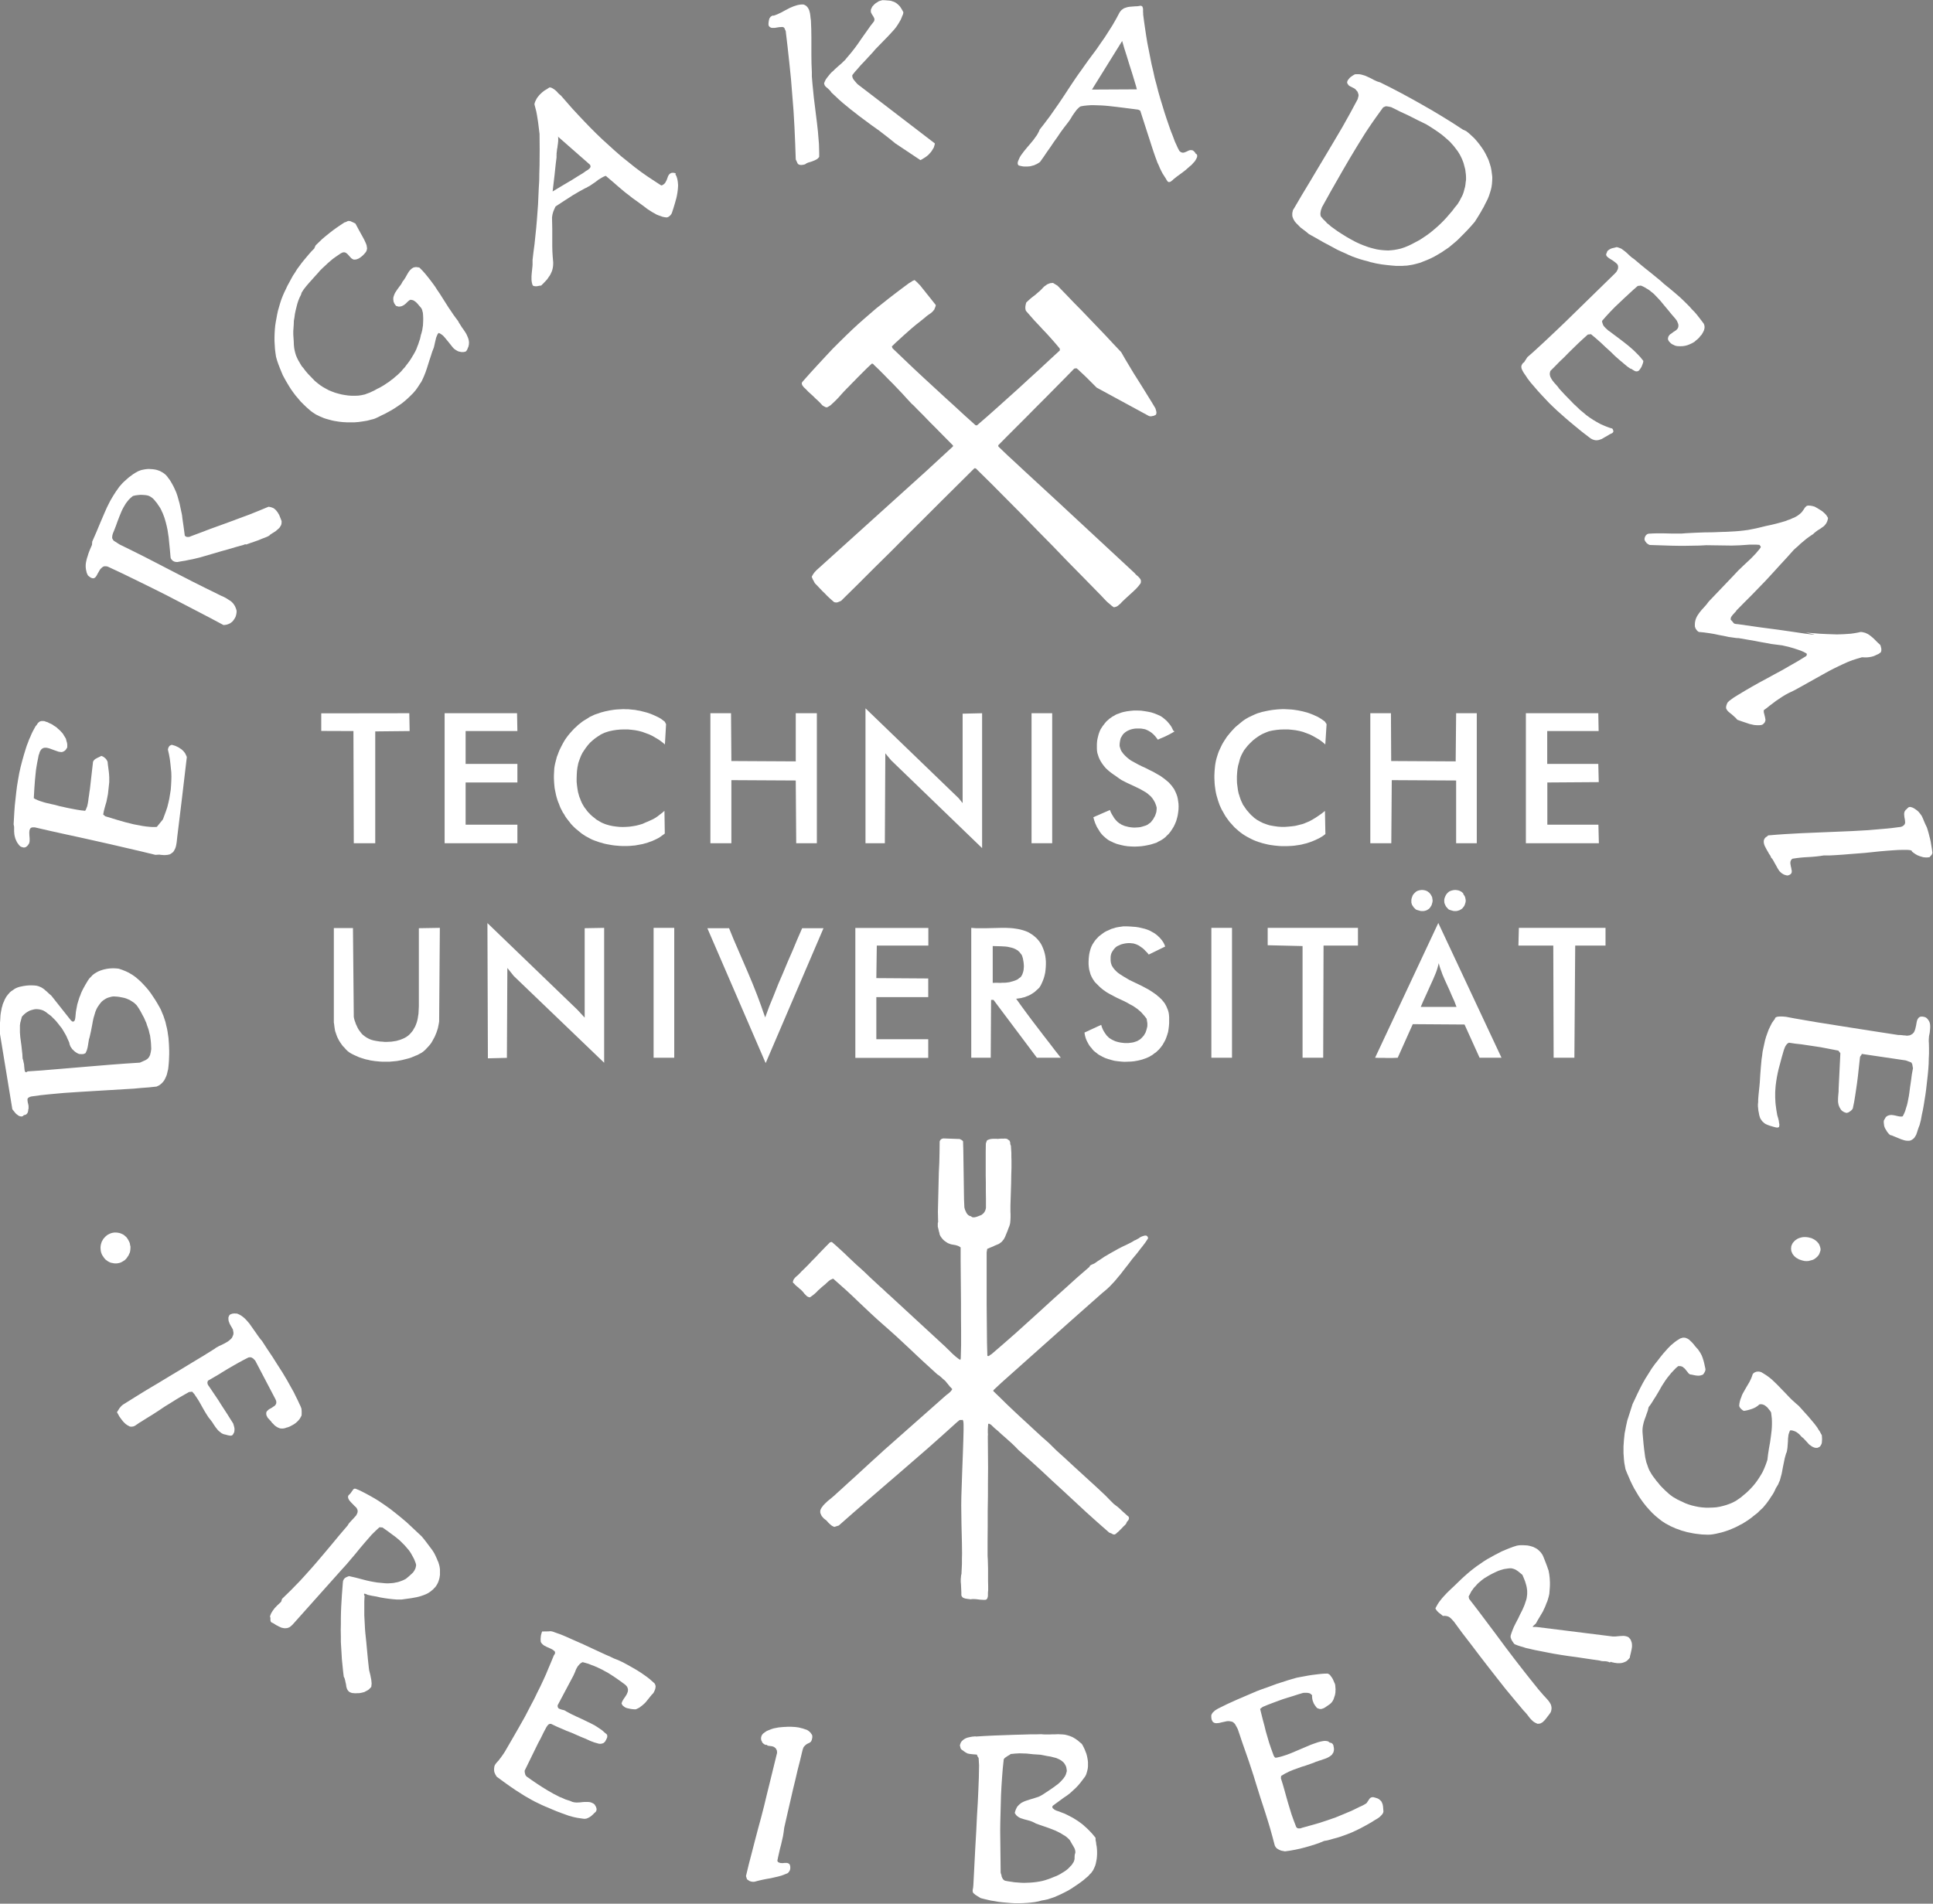 <?xml version="1.0" encoding="utf-8"?>
<!-- Generator: Adobe Illustrator 23.0.3, SVG Export Plug-In . SVG Version: 6.00 Build 0)  -->
<svg version="1.1"
	 id="svg2403" xmlns:cc="http://creativecommons.org/ns#" xmlns:dc="http://purl.org/dc/elements/1.1/" xmlns:inkscape="http://www.inkscape.org/namespaces/inkscape" xmlns:rdf="http://www.w3.org/1999/02/22-rdf-syntax-ns#" xmlns:sodipodi="http://sodipodi.sourceforge.net/DTD/sodipodi-0.dtd" xmlns:svg="http://www.w3.org/2000/svg"
	 xmlns="http://www.w3.org/2000/svg" xmlns:xlink="http://www.w3.org/1999/xlink" x="0px" y="0px" viewBox="0 0 207.2 204.1"
	 style="enable-background:new 0 0 207.2 204.1;" xml:space="preserve">
<rect x="0" y="0" width="207.2" height="204.1" fill="#808080" stroke="none"/>
<style type="text/css">
	.st0{fill:#FFFFFF;}
	.st1{clip-path:url(#SVGID_2_);}
	.st2{fill:#2B49A0;}
</style>
<defs>
		<inkscape:perspective  id="perspective2410" inkscape:persp3d-origin="372.04724 : 350.78739 : 1" inkscape:vp_x="0 : 526.18109 : 1" inkscape:vp_y="0 : 1000 : 0" inkscape:vp_z="744.09448 : 526.18109 : 1" sodipodi:type="inkscape:persp3d">
		</inkscape:perspective>
</defs>
<sodipodi:namedview  bordercolor="#666666" borderopacity="1.0" gridtolerance="10.0" guidetolerance="10.0" id="base" inkscape:current-layer="g2412" inkscape:cx="382.5" inkscape:cy="495" inkscape:pageopacity="0.0" inkscape:pageshadow="2" inkscape:window-height="675" inkscape:window-width="640" inkscape:window-x="22" inkscape:window-y="22" inkscape:zoom="0.46666667" objecttolerance="10.0" pagecolor="#ffffff" showgrid="false">
	</sodipodi:namedview>
<g id="g2412" transform="matrix(1.25,0,0,-1.25,-216.69,678.454)" inkscape:groupmode="layer" inkscape:label="logo_rgb">
	<g id="g2414" transform="scale(0.1,0.1)">
		<path id="path2416" class="st0" d="M1745.2,4720.6l0.3,5.3l0.3,5.3l0.4,5.5l0.6,5.5l0.6,5.5l0.7,5.6l0.9,5.5l1,5.6l1.2,5.4
			l1.4,5.4l1.5,5.3l1.6,5.2l0.8,2.5l1,2.5l0.9,2.5l1.1,2.4l1,2.4l1.1,2.3l1.2,2.2l1.2,2.2l0.8,0.9l0.6,0.9l0.5,0.8l0.7,0.7l0.4,0.3
			l0.4,0.3l0.4,0.3l0.6,0.1l0.6,0.2h1.6l1.1-0.1l1.2-0.5l1.4-0.4l1.3-0.7l1.4-0.6l1.4-0.7l1.2-0.9l1.3-0.8l1.3-0.9l1.1-1.1l1.2-1
			l1.1-1.1l1-1.1l1-1.2l0.8-1.4l0.9-1.4l0.8-1.4l0.2-1l0.3-1.1l0.4-1.3l0.2-1.4v-1.4l0-0.8l-0.2-0.7l-0.5-0.7l-0.4-0.7l-0.6-0.7
			l-0.9-0.7l-0.6-0.3l-0.7-0.3l-0.7-0.2h-0.7l-0.8,0.1l-0.7,0.1l-0.7,0.1l-0.8,0.3l-3.2,1.1l-3.2,1.2l-1.7,0.5l-1.5,0.3h-1.4
			l-0.7-0.1l-0.6-0.2l-0.6-0.3l-0.6-0.4l-0.5-0.5l-0.5-0.7l-0.5-0.8l-0.4-0.9l-0.3-1.2l-0.5-1.2l-0.7-3.6l-0.6-3l-0.5-2.9l-0.5-3.1
			l-0.4-3.8l-0.5-5.1l-0.5-6.7l-0.5-8.8l1.6-0.9l1.8-0.8l1.8-0.7l1.9-0.6l1.9-0.6l1.9-0.5l1.9-0.4l2-0.5l3.6-0.8l3.6-1l3.7-0.8
			l3.6-0.8l3.6-0.7l3.7-0.7l3.8-0.6l3.6-0.4l0.6,0.9l0.4,1l0.4,1l0.4,1l0.5,2.3l0.4,2.4l0.3,2.5l0.4,2.5l0.3,2.4l0.4,2.5l2.7,23.6
			l0.2,0.4l0.3,0.4l0.3,0.5l0.3,0.3l0.8,0.7l0.9,0.5l1.1,0.6l1.1,0.5l1,0.5l1.1,0.6l1-0.4l0.8-0.4l0.7-0.5l0.7-0.6l0.7-0.6l0.6-0.9
			l0.5-0.8l0.4-0.9l0.2-2.2l0.3-2.2l0.3-2.3l0.3-2.4l0.2-2.3l0.1-2.1v-3.9l-0.6-5.6l-0.5-4.6l-0.7-3.6l-0.6-3l-0.8-2.7l-0.7-2.5
			l-0.7-2.7l-0.6-3.1l1.8-1.5l1.3-0.4l3.7-1.1l5.5-1.7l6.7-1.9l3.6-0.9l3.6-0.9l3.7-0.7l3.7-0.7l3.5-0.5l3.2-0.3l1.6-0.1h2.9
			l1.2,0.1l5.2,6.4l1.3,3.5l1.3,3.5l1.2,3.6l0.9,3.6l0.8,3.6l0.6,3.7l0.6,3.7l0.3,3.8l0.2,3.8l0.1,3.8l-0.1,3.8l-0.4,3.8l-0.4,3.9
			l-0.5,4l-0.7,3.8l-0.9,3.9l0.1,0.7l0.2,0.7l0.3,0.7l0.3,0.5l0.4,0.6l0.6,0.4l0.6,0.3l0.8,0.3l1.1-0.3l1-0.3l1.2-0.4l1-0.5l0.9-0.4
			l1.1-0.6l0.8-0.6l1-0.6l0.8-0.7l0.8-0.7l0.7-0.8l0.7-0.9l0.6-0.9l0.4-1l0.5-0.9l0.3-1l-4.1-34.8l-2.7-22.2l-1.5-12.2l-0.6-4.6v0.5
			l0.5,3.1l0.3,3.3l0.1,1l-0.3-3.6l-0.4-3.5l-0.3-1.8l-0.3-1.6l-0.5-1.6l-0.7-1.4l-0.3-0.6l-0.4-0.6l-0.4-0.6l-0.5-0.5l-0.6-0.4
			l-0.6-0.5l-0.7-0.4l-0.7-0.4l-0.9-0.2l-0.9-0.2l-1-0.1l-1.1-0.1h-1.1l-1.2,0.1l-1.4,0.1l-1.3,0.2l-3.3-0.2l-12.8,3.1l-12.9,3
			l-12.9,3l-12.9,2.9l-13,2.9l-12.9,2.8l-13.1,2.9l-13,3h-0.7l-0.6,0l-0.5,0l-0.5-0.1l-0.5-0.1l-0.3-0.2l-0.5-0.3l-0.2-0.3l-0.4-0.7
			l-0.3-0.8l-0.1-1l-0.1-1l0.1-2.4l0.2-2.5v-2.4l-0.2-1.2l-0.3-0.9l-0.5-0.7l-0.4-0.7l-0.5-0.5l-0.4-0.4l-0.5-0.4l-0.4-0.3l-0.5-0.2
			l-0.5-0.1l-0.4-0.1h-0.5l-0.5,0.1l-0.4,0.1l-1,0.3l-1,0.5l-1.1,1.1l-0.8,1.1l-0.8,1.1l-0.6,1.2l-0.5,1.1l-0.5,1.2l-0.3,1.2
			l-0.3,1.2l-0.2,1.2l-0.1,1.3l-0.1,1.2v3.9L1745.2,4720.6"/>
		<path id="path2418" class="st0" d="M1858.4,4518.4l-4.9-2.2l-12.3-0.8l-12.1-0.9l-12.1-1l-12-1l-11.9-1l-12-1l-11.9-1l-12-0.8
			l-0.7-0.5l-0.5-0.2h-0.5l-0.1,0.1l-0.2,0.2l-0.2,0.3l-0.3,0.6l-0.1,0.8l-0.1,0.8l-0.2,2l-0.2,2.3l-0.3,1.1l-0.2,1.1l-0.3,1.3
			l-0.4,1.1l-0.2,3.7l-0.4,3.6l-0.4,3.7l-0.5,3.7l-0.5,3.8l-0.3,3.9v6.1l0.3,2.2l1.4,5.2l1.2,1.3l1.4,1.3l1.3,1l1.5,0.9l1.3,0.7
			l1.5,0.5l1.5,0.4l1.3,0.3l1.5,0.1l1.4-0.1l1.4-0.2l1.3-0.3l1.5-0.5l1.3-0.7l1.3-0.8l1.2-1l1.5-1.1l1.5-1.1l1.4-1.4l1.3-1.3
			l1.4-1.4l1.3-1.6l1.3-1.6l1.3-1.7l1.3-1.6l1.1-1.8l1-1.7l1.1-1.9l0.9-1.7l0.8-1.9l0.8-1.7l0.8-1.9l0.1-0.9l0.3-0.8l0.3-0.8
			l0.3-0.7l0.5-0.7l0.4-0.6l0.5-0.8l0.6-0.5l1.2-1.2l1.3-1l1.3-0.8l1.5-0.7h0.7l0.8-0.1h1.5l0.6,0.1l0.6,0.1l0.6,0.3l0.7,0.3
			l0.4,0.8l0.3,0.7l0.4,0.8l0.2,0.7l0.5,1.8l0.3,1.6l0.3,1.8l0.3,1.9l0.3,1.8l0.5,1.6l1.2,5.3l1.1,5.7l0.5,2.8l0.6,2.8l0.8,2.7
			l0.8,2.7l0.5,1.2l0.5,1.2l0.7,1.3l0.7,1.1l0.7,1l0.8,1.1l0.8,1l0.9,1l1,0.8l1,0.7l1.1,0.7l1.1,0.6l1.3,0.5l1.4,0.4l1.5,0.4
			l1.6,0.2l1.6-0.1l1.6-0.1l1.6-0.2l1.5-0.3l1.6-0.3l1.4-0.3l1.6-0.5l1.4-0.6l1.4-0.6l1.3-0.8l1.3-0.8l1.3-0.9l1.1-1l1.1-1.1
			l0.9-1.3l0.9-1.3l1.2-2l1.1-2l1.1-2.1l1.1-2l0.9-2.1l1-2.2l0.7-2.2l0.8-2.2l0.7-2.1l0.5-2.2l0.6-2.3l0.3-2.3l0.3-2.3l0.2-2.3
			l0.1-2.3l0.1-2.4l-0.2-1.2l-0.2-1.3l-0.3-1.3l-0.3-1.2l-0.6-1.3l-0.7-1.1l-0.5-0.5l-0.5-0.5l-0.6-0.4L1858.4,4518.4L1858.4,4518.4
			z M1871.4,4561.8l-1.5,2.7l-1.6,2.8l-1.7,2.8l-1.8,2.7l-1.8,2.7l-2,2.7l-2.1,2.5l-2.2,2.4l-2.2,2.3l-2.4,2.2l-2.5,2.1l-2.7,1.9
			l-1.4,0.8l-1.3,0.8l-1.4,0.7l-1.5,0.7l-1.5,0.6l-1.5,0.6l-1.5,0.5l-1.5,0.5l-1.9,0.2l-1.9,0.1h-1.9l-1.8-0.1l-1.8-0.2l-1.7-0.3
			l-1.8-0.4l-1.7-0.5l-1.7-0.6l-1.6-0.7l-1.6-0.9l-1.6-1l-1.4-1.1l-1.3-1.4l-1.4-1.4l-1.2-1.7l-2.1-3.5l-2-3.6l-0.9-1.8l-0.9-1.9
			l-0.7-2l-0.8-1.9l-0.6-1.9l-0.6-2l-0.6-2l-0.4-2.1l-0.4-2.1l-0.4-2.2l-0.2-2.1l-0.2-2.2l-0.2-1.4l-0.2-1l-0.3-0.8l-0.5-0.5
			l-0.3-0.3l-0.4-0.1h-0.5l-0.4,0.2l-0.9,0.7l-0.7,0.8l-0.5,0.7l-0.2,0.2l-15.6,19.7l-2.1,1.8l-2,1.9l-1,0.8l-1,0.9l-1.1,0.8
			l-1.1,0.7l-1.3,0.6l-1.5,0.6l-1.6,0.4l-1.8,0.2l-2,0.1h-2.3l-2.5-0.2l-2.7-0.4l-1.4-0.3l-1.5-0.3l-1.4-0.4l-1.3-0.5l-1.3-0.6
			l-1.1-0.7l-1.1-0.8l-1.1-0.7l-1.1-0.9l-0.9-1l-0.8-0.9l-0.8-1l-0.8-1.1l-0.7-1.2l-0.7-1.3l-0.5-1.3l-0.6-1.3l-0.6-1.5l-0.3-1.4
			l-0.5-1.5l-0.3-1.7l-0.3-1.5l-0.3-1.8l-0.2-1.7l-0.2-3.7l-0.3-3.8v-4.1l0.1-4.1l10.6-64.6l2.9-3.6l0.7-0.6l0.8-0.6l0.8-0.6l1-0.5
			l0.5-0.1l0.5-0.1l0.5-0.1l0.5,0.1l0.5,0.1l0.4,0.2l0.4,0.4l0.4,0.4l0.6,0.1l0.5,0.1l0.5,0.2l0.5,0.3l0.3,0.3l0.3,0.3l0.2,0.3
			l0.3,0.5l0.3,0.8l0.2,1l0,0.8l0.3,0.8v2.1l-0.1,0.9l-0.2,0.9l-0.4,1.7l-0.2,1.5v1.3l0.3,0.5l0.4,0.5l0.7,0.4l0.8,0.4l1.1,0.3
			l1.4,0.2l6.6,0.9l6.6,0.7l6.5,0.6l6.6,0.6l13.3,0.9l13.3,0.8l13.4,0.8l13.3,0.8l6.7,0.4l6.5,0.6l6.7,0.5l6.5,0.7l0.8,0.4l0.8,0.4
			l0.8,0.4l0.7,0.5l0.6,0.5l0.7,0.6l0.5,0.5l0.6,0.7l1,1.3l0.8,1.5l0.7,1.5l0.7,1.7l0.4,1.6l0.4,1.7l0.4,1.6l0.2,1.6l0.3,3.1
			l0.2,2.8l0.1,2.7l0.1,2.8v2.8l-0.1,2.8l-0.1,2.6l-0.2,2.8l-0.2,2.8l-0.4,2.7l-0.4,2.8l-0.5,2.7l-0.7,2.8l-0.6,2.7l-0.9,2.7
			l-0.9,2.7l-1.1,2.6L1871.4,4561.8"/>
		<path id="path2420" class="st0" d="M1812.6,4963.1l1.8,4.1l1.8,4.1l1.7,4.1l1.8,4.3l1.8,4.2l1.8,4.2l1.9,4.3l2,4l1.1,2.1l1.1,1.9
			l1.2,2l1.2,1.9l1.3,2l1.3,1.8l1.3,1.9l1.5,1.7l1.6,1.8l1.7,1.6l1.7,1.5l1.8,1.6l1.9,1.4l1.9,1.4l2.1,1.3l2.2,1.2l1.3,0.5l1.4,0.5
			l1.5,0.3l1.6,0.3l1.6,0.2l1.6,0.1l1.6-0.1l1.6-0.1l1.6-0.2l1.6-0.3l1.6-0.5l1.4-0.5l1.5-0.8l1.4-0.8l1.2-0.9l1.2-1l1.2-1.4l1-1.4
			l1.1-1.4l0.9-1.5l0.9-1.5l0.8-1.5l0.8-1.5l0.7-1.5l1.4-3.1l1.1-3.2l0.9-3.2l0.9-3.2l0.7-3.3l0.7-3.3l0.7-3.3l0.4-3.4l1-6.9
			l0.9-6.7l0-0.4l0.2-0.3l0.2-0.3l0.3-0.2l0.5-0.4l0.8-0.2h1.6l0.8,0.2l0.9,0.4l8.3,3.1l8.4,3.2l8.3,3l8.5,3.1l8.3,3.1l8.4,3.1
			l8.2,3.3l8.2,3.4l1.2-0.2l1.2-0.3l1.1-0.4l0.9-0.4l0.9-0.7l0.8-0.7l0.7-0.8l0.7-0.9l0.6-0.9l0.6-1l0.5-0.9l0.4-1l0.8-2l0.8-2.1
			v-1.1l-0.1-1.1l-0.2-0.9l-0.4-0.9l-0.6-0.9l-0.5-0.8l-0.7-0.7l-0.8-0.7l-1.6-1.4l-1.8-1.2l-1.8-1.1l-1.6-1.1l-0.2-0.3l-0.3-0.3
			l-0.6-0.3l-0.7-0.4l-2.1-0.9l-2.7-1l-3.1-1.3l-3.4-1.2l-3.5-1.2l-3.6-1.3l-0.9,0.2l-0.1,0.1l0.1,0.1v-0.1l-0.3-0.2l-1.3-0.5
			l-2.6-0.7l-3.9-1.1l-6.1-1.8l-6.1-1.7l-6.1-1.8l-6.2-1.8l-6.2-1.8l-6.2-1.5l-3.2-0.6l-3.3-0.7l-3.2-0.5l-3.2-0.6h-1l-1,0.1l-1,0.3
			l-1,0.5l-0.8,0.7l-0.6,0.7l-0.2,0.4l-0.3,0.4l-0.1,0.4l-0.1,0.5l-0.6,6.7l-0.7,6.9l-0.3,3.3l-0.5,3.3l-0.5,3.3l-0.7,3.3l-0.8,3.2
			l-0.9,3.1l-0.5,1.5l-0.6,1.6l-0.6,1.6l-0.7,1.4l-0.7,1.6l-0.8,1.5l-0.9,1.4l-1,1.4l-0.9,1.4l-1.2,1.4l-1.1,1.4l-1.3,1.3l-0.9,0.7
			l-0.9,0.6l-0.9,0.5l-0.9,0.4l-1.1,0.3l-1.1,0.2l-1.1,0.1l-1.2,0.1l-2.2,0.1l-2.3-0.2l-2.3-0.3l-2.1-0.5l-1.8-1.5l-1.6-1.5
			l-1.3-1.6l-1.3-1.7l-1.1-1.8l-1-1.7l-1-1.9l-0.9-2l-1.6-3.9l-1.5-3.9l-1.4-3.9l-1.5-3.9l-0.5-1.2l-0.5-1.2l-0.4-1.2l-0.3-1.3v-0.6
			l-0.1-0.5v-0.6l0.1-0.5l0.3-0.5l0.2-0.5l0.3-0.4l0.5-0.6l5-3.2l10.6-5.2l10.4-5.2l10.5-5.4l10.4-5.4l10.5-5.4l10.5-5.4l10.6-5.3
			l10.6-5.2l2.8-1.4l2.7-1.2l1.3-0.7l1.2-0.7l1.2-0.8l1.1-0.7l1.2-0.8l0.9-0.9l0.9-0.9l0.7-1l0.7-1.1l0.6-1.3l0.5-1.3l0.4-1.4v-1.4
			l-0.2-1.4l-0.3-1.4l-0.4-1.2l-0.6-1.1l-0.7-1.1l-0.7-1l-0.8-0.9l-0.9-0.7l-0.8-0.6l-1-0.5l-1-0.4l-0.9-0.3l-1-0.2l-0.9-0.1l-1-0.1
			l-12.2,6.5l-12.3,6.4l-12.3,6.4l-12.3,6.4l-12.4,6.2l-12.4,6.1l-12.5,6.1l-12.6,5.9l-0.9,0.3l-0.9,0.1h-1.4l-0.7-0.2l-0.6-0.3
			l-0.5-0.4l-0.6-0.5l-1-1l-0.8-1.2l-0.7-1.3l-0.8-1.3l-0.7-1.4l-0.7-1.1l-0.4-0.5l-0.4-0.4l-0.4-0.3l-0.5-0.2l-0.4-0.2h-0.6
			l-0.5,0.1l-0.7,0.2l-0.7,0.3l-0.7,0.5l-0.8,0.6l-0.9,0.8l-0.4,0.8l-0.4,0.9l-0.3,0.8l-0.2,0.9l-0.4,1.8l-0.2,1.9v1.9l0.2,1.9
			l0.4,1.9l0.5,2l0.6,1.8l0.6,2l0.7,1.9l0.8,2l1.6,3.7L1812.6,4963.1"/>
		<path id="path2422" class="st0" d="M1840,4223.5l9.6,6l9.7,6l9.8,5.8l9.7,5.9l9.7,5.8l9.7,5.9l9.8,5.9l9.6,6l1.2,0.9l1.3,0.7
			l1.4,0.8l1.6,0.7l1.6,0.8l1.4,0.7l1.6,0.9l1.3,0.8l1.3,1l1.1,1l0.5,0.5l0.5,0.6l0.3,0.6l0.3,0.7l0.3,0.7l0.3,0.8l0.1,0.7v0.9
			l-0.1,0.8l-0.2,0.8l-0.1,1l-0.5,0.9l-0.8,1.4l-0.8,1.4l-0.8,1.5l-0.5,1.4l-0.3,0.7l-0.1,0.8l-0.1,0.8v1.5l0.2,0.7l0.3,0.6l0.4,0.8
			l0.8,0.6l0.8,0.3l0.9,0.3l0.9,0.1l0.9,0.1l0.8-0.1h0.8l0.8-0.1l1.8-0.8l1.6-0.9l1.5-1.1l1.4-1.2l1.4-1.4l1.3-1.5l1.3-1.5l1.2-1.7
			l2.4-3.4l2.4-3.4l1.1-1.6l1.3-1.8l1.2-1.6l1.3-1.5l4.4-6.8l4.5-6.7l4.3-6.8l4.3-6.7l4-6.7l3.9-7l1.9-3.4l1.7-3.5l1.7-3.4l1.6-3.5
			l0.6-1.2l0.4-1l0.5-1.3l0.1-1.1l0.1-1.2v-2.4l-0.1-1.3l-0.8-1.5l-0.9-1.5l-1-1.2l-1.1-1.1l-1.1-1l-1.1-0.8l-1.1-0.7l-1.1-0.6
			l-1.9-1l-1.5-0.6l-1.2-0.3l-0.3-0.1l-0.8-0.3l-0.7-0.2l-0.6-0.1l-0.7-0.1h-1.3l-1.2,0.1l-1.1,0.4l-1.1,0.5l-1,0.6l-1,0.7l-0.9,0.8
			l-0.8,0.9l-1,0.9l-0.7,1l-1.6,1.8l-1.4,1.5l-0.5,0.9l-0.3,0.7l-0.4,0.8l0,0.6l-0.1,0.7l0.1,0.6l0,0.5l0.3,0.5l0.3,0.4l0.4,0.4
			l0.4,0.4l0.4,0.4l1,0.7l1.2,0.6l1.1,0.7l1,0.7l1.1,0.7l0.7,0.9l0.3,0.4l0.2,0.5l0.1,0.6l0.1,0.6l-0.1,0.6l-0.1,0.7l-0.3,0.7
			l-0.4,0.9l-17.3,33l-0.6,0.5l-0.5,0.6l-0.5,0.5l-0.8,0.5l-0.7,0.4l-0.8,0.2h-0.8l-0.6-0.1l-0.5-0.1l-4.5-2.3l-4.4-2.4l-4.4-2.5
			l-4.3-2.5l-4.3-2.6l-4.2-2.6l-4.3-2.5l-4.3-2.5l-0.2-0.7l-0.2-0.6v-0.6l0.1-0.6l0.1-0.5l0.3-0.5l0.3-0.6l0.4-0.5l2.7-4l2.7-4
			l2.7-4l2.5-4l2.6-4l2.6-4l2.5-4l2.6-4.1l0.3-1l0.3-1l0.3-1.2l0.2-1.1v-1.2l-0.1-1.1l-0.1-0.6l-0.2-0.6l-0.3-0.5l-0.3-0.6l-0.3-0.5
			l-0.3-0.4l-0.4-0.3l-0.4-0.2l-0.5-0.1h-1l-0.5,0.1l-1.2,0.2l-1.1,0.3l-1,0.3l-1.1,0.2l-1.1,0.4l-1.2,0.6l-0.9,0.7l-1,0.8l-0.9,0.8
			l-0.8,0.9l-0.7,0.9l-0.8,1l-1.5,2.2l-1.4,2.2l-1.6,2.1l-1.6,2l-1.8,2.8l-1.7,2.8l-1.6,2.8l-1.6,2.9l-1.6,2.8l-1.8,2.8l-0.9,1.3
			l-0.9,1.4l-1,1.2l-1.1,1.2l-2.7-0.3l-5.3-3l-5.3-3.1l-5.1-3.2l-5.2-3.2l-5.2-3.5l-5.1-3.3l-5.2-3.2l-5.1-3.2l-1.2-0.7l-1.1-0.8
			l-1.2-0.8l-1.3-0.9l-0.7-0.3l-0.7-0.3l-0.7-0.1l-0.7-0.1h-0.7l-0.7,0.1l-0.7,0.2l-0.6,0.4l-0.8,0.4l-0.9,0.6l-0.7,0.5l-0.7,0.6
			l-1.5,1.5l-1.2,1.5l-1.2,1.6l-1.1,1.6l-0.9,1.7l-1,1.7l0.7,1.1l0.7,1.1l0.6,1l0.8,1l0.7,0.8l0.8,0.8l0.9,0.7L1840,4223.5"/>
		<path id="path2424" class="st0" d="M2004.2,5217.2l2.9,2.8l2.8,2.7l3.1,2.6l3.1,2.5l3.1,2.4l3.2,2.3l3.2,2.2l3.4,2.2l0.9,0.2
			l0.6,0.3l0.8,0.4l0.7,0.3h1.1l0.5-0.1l0.8-0.2l0.7-0.4l1-0.4l1-0.5l1.2-0.6l3-5.6l2.6-4.7l1.1-2l0.9-1.7l0.8-1.7l0.7-1.6l0.5-1.4
			l0.2-1.4l0.2-1.1l-0.2-1.2l-0.2-0.6l-0.1-0.5l-0.3-0.5l-0.3-0.5l-0.8-1l-1-1.1l-0.8-0.8l-0.8-0.7l-0.9-0.7l-0.9-0.6l-0.9-0.6
			l-1-0.4l-1.2-0.4l-1.2-0.1h-0.8l-0.8,0.3l-0.7,0.4l-0.7,0.5l-1.3,1.4l-1.3,1.5l-0.7,0.7l-0.6,0.5l-0.7,0.5l-0.7,0.3l-0.4,0.1h-1.2
			l-0.6-0.2l-0.4-0.1l-0.5-0.3l-0.6-0.3l-2.5-1.7l-2.2-1.5l-2.2-1.6l-2-1.7l-2.1-1.8l-2.1-2l-2.5-2.3l-2.6-2.6l-0.7-0.8v-0.2
			l0.3,0.4l0.5,0.7l0.5,0.6l0.3,0.4l-0.2-0.2l-0.7-1l-1.6-1.8l-2.1-2.3l-2.5-2.8l-2.6-2.9l-2.5-2.9l-2.2-2.8l-0.9-1.4l-0.8-1.2
			l-0.4-1l-0.2-0.9l-1.3-2.6l-1.1-2.7l-0.9-2.8l-0.7-2.8l-0.7-2.8l-0.6-2.9l-0.4-3l-0.5-2.9l-0.1-3l-0.2-3l-0.2-2.8v-3l0.2-3l0.2-3
			l0.1-2.9l0.3-2.9l0.4-2l0.5-2l0.6-2l0.8-1.9l0.9-1.9l1.1-1.9l1.1-1.9l1.1-1.8l1.4-1.6l1.3-1.8l1.4-1.7l1.4-1.6l3-3.1l2.8-2.9
			l2.2-1.8l2.2-1.7l2.4-1.6l2.5-1.4l2.6-1.4l2.7-1.1l2.7-1l2.8-0.8l2.8-0.7l2.8-0.5l2.9-0.4l2.9-0.2h2.8l2.8,0.1l1.5,0.2l1.3,0.2
			l1.3,0.3l1.5,0.3l2.1,0.8l2.2,0.8l2.1,1l2.1,1l2.1,1.2l2.1,1l2.1,1.2l2,1.2l1.9,1.3l2,1.3l1.9,1.5l1.9,1.4l1.7,1.5l1.8,1.5
			l1.6,1.5l1.7,1.7l1.5,1.8l1.5,1.6l1.4,1.9l1.4,1.8l1.4,1.9l1.3,2l1.2,2l1.2,2l1.1,2l1,2.1l0.8,2.2l0.8,2l0.7,2.2l0.8,2.3l0.5,2.3
			l0.5,2.3l-0.1-0.8v-0.1l0.1,0.3l0.2,0.8l0.7,2.8l0.6,3.9l0.1,2.1l0.1,2.3v2.2l-0.1,2.2l-0.1,1.2l-0.1,1l-0.3,1l-0.2,0.9l-0.3,0.9
			l-0.4,0.8l-0.5,0.7l-0.6,0.7l-0.8,0.9l-0.9,1.1l-0.9,1l-1,1l-0.5,0.4l-0.6,0.4l-0.5,0.4l-0.6,0.3l-0.6,0.2l-0.8,0.2l-0.6,0.1h-0.8
			l-1.3-0.9l-1.3-1.2l-1.2-1.2l-1.4-1.1l-0.7-0.4l-0.8-0.4l-0.7-0.3l-0.9-0.2l-0.8-0.1h-1l-0.9,0.3l-1.1,0.3l-0.6,0.8l-0.5,0.7
			l-0.4,0.7l-0.3,0.7l-0.3,0.7l-0.1,0.8l-0.1,0.7l-0.1,0.8l0.1,0.6v0.7l0.2,0.7l0.2,0.6l0.5,1.4l0.6,1.3l1.7,2.6l1.8,2.5l1,1.3
			l0.8,1.1l0.7,1.3l0.6,1.1l0.8,0.9l0.6,1l0.7,1l0.6,1.1l1.3,2.3l1.3,2.1l0.9,1.1l0.9,0.9l0.9,0.7l1,0.6l0.5,0.2l0.6,0.1l0.7,0.1
			l0.6,0.1l0.7-0.1l0.7-0.1l0.8-0.1l0.7-0.2l2.5-2.5l2.4-2.7l2.2-2.7l2.2-2.8l2.1-2.8l2.1-2.9l1.9-3l2-2.9l3.8-6l3.8-6l2-2.9l2-3
			l2.1-2.9l2.1-2.8l0.7-1.4l0.8-1.2l0.8-1.3l0.8-1.3l1.8-2.5l1.7-2.6l0.7-1.3l0.6-1.4l0.6-1.4l0.4-1.3l0.3-1.5l0.1-1.4l-0.1-0.8
			v-0.7l-0.2-0.7l-0.1-0.8l-0.3-0.7l-0.3-0.7l-0.3-0.8l-0.3-0.7l-0.4-0.6l-0.4-0.6l-0.3-0.2l-0.3-0.2l-0.3-0.1l-0.3-0.1l-1.1-0.2
			h-1.9l-0.9,0.2l-0.9,0.2l-0.8,0.2l-0.8,0.4l-0.7,0.4l-0.7,0.4l-0.7,0.5l-0.7,0.5l-0.6,0.6l-1.2,1.4l-1.1,1.4l-2.4,3l-2.4,2.9
			l-1.2,1.4l-1.3,1.2l-0.8,0.5l-0.7,0.5l-0.8,0.4l-0.8,0.3l-0.9-1.2l-0.6-1.4l-0.6-1.5l-0.4-1.7l-0.4-1.6l-0.4-1.8l-0.4-1.8
			l-0.4-1.6l-1.4-3.6l-1.1-3.5l-1.2-3.6l-1.1-3.5l-1.1-3.5l-1.2-3.5l-1.4-3.5l-1.5-3.3l-0.8-1.5l-0.9-1.3l-0.9-1.4l-0.9-1.4
			l-0.9-1.3l-1-1.4l-1.1-1.3l-1.1-1.3l-2.4-2.4l-2.4-2.3l-2.5-2.2l-2.6-2.1l-2.8-1.9l-2.8-1.9l-2.9-1.8l-2.9-1.6l-2.9-1.6l-3-1.4
			l-2.9-1.5l-2.9-1.3l-1.6-0.5l-1.7-0.4l-1.8-0.5l-1.6-0.4l-3.7-0.6l-3.6-0.5l-3.7-0.3h-5.7l-1.9,0.1l-1.9,0.1l-1.9,0.2l-1.8,0.2
			l-1.8,0.3l-1.9,0.3l-1.9,0.4l-1.9,0.5l-1.8,0.5l-1.8,0.5l-1.8,0.6l-1.6,0.7l-1.7,0.7l-1.6,0.8l-1.7,0.8l-1.4,0.9l-1.5,1l-1.5,1.1
			l-1.3,1.1l-2.5,2.2l-2.5,2.4l-2.4,2.4l-2.2,2.6l-2.3,2.7l-2,2.7l-2,2.8l-1.8,2.9l-1.8,3l-1.7,3l-1.6,3l-1.3,3.1l-1.3,3.2l-1.2,3.1
			l-1.1,3.2l-0.9,3.2l-0.5,3.4l-0.4,3.3l-0.2,3.4l-0.2,3.3v3.4l0.1,3.3l0.2,3.3l0.3,3.2l0.5,3.3l0.6,3.2l0.6,3.3l0.7,3.2l0.9,3.1
			l0.9,3.1l1,3.1l1.2,3.1l1.3,3l1.4,2.9l1.4,3l1.6,2.9l1.5,2.8l1.6,2.9l1.8,2.7l1.7,2.8l2,2.7l1.9,2.6l2.1,2.6l2.1,2.5l2.1,2.5
			l2.2,2.5l2.3,2.3L2004.2,5217.2"/>
		<path id="path2426" class="st0" d="M1975.4,4056.3l3.8,3.7l3.9,3.8l3.6,3.7l3.8,3.9l3.5,3.8l3.5,3.9l3.5,3.9l3.4,3.9l6.8,8
			l6.8,8.1l6.7,8.1l7,8.2l0.5,0.9l0.7,1l0.8,0.9l0.8,0.9l1.8,1.9l1.8,2l0.8,0.9l0.6,1.1l0.4,0.9l0.3,1v1.1l-0.1,0.5l-0.1,0.5
			l-0.3,0.5l-0.2,0.5l-0.4,0.6l-0.6,0.6l-1.2,1.1l-1.3,1.4l-1.5,1.5l-1.2,1.4l-0.5,0.7l-0.4,0.8l-0.3,0.7l-0.1,0.7v0.7l0.2,0.7
			l0.5,0.6l0.6,0.6l0.7,0.7l0.6,0.8l0.6,0.9l0.6,0.8l0.6,0.9l0.6,0.5l0.5,0.2h0.7l0.4-0.1l4-1.7l3.9-2l3.9-2.1l3.7-2.1l3.8-2.3
			l3.6-2.4l3.6-2.5l3.6-2.6l3.4-2.7l3.4-2.7l3.5-2.9l3.3-2.8l3.2-3l3.2-3l3.2-3l3.2-3l1.9-2.3l1.8-2.3l1.8-2.4l1.8-2.4l1.8-2.4
			l1.6-2.5l1.3-2.6l1.2-2.7l0.5-1.3l0.6-1.2l0.4-1.4l0.4-1.3l0.3-1.4l0.2-1.3l0.1-1.3l0-1.4v-1.3l0-1.5l-0.2-1.3l-0.2-1.4l-0.4-1.4
			l-0.4-1.3l-0.6-1.5l-0.7-1.3l-0.6-1l-0.6-0.9l-0.7-0.8l-0.8-0.8l-0.7-0.8l-0.9-0.7l-0.8-0.7l-0.8-0.6l-1.8-1.2l-1.8-0.9l-2-0.8
			l-2-0.7l-2-0.6l-2.1-0.5l-2.2-0.4l-2.1-0.4l-4.4-0.6l-4.3-0.6h-3.8l-3.6,0.3l-3.5,0.4l-3.6,0.5l-3.5,0.6l-3.5,0.8l-3.6,0.6
			l-3.7,0.8l-0.9,0.4l-0.8,0.4l-0.6,0.1l-0.4,0.1h-0.3l-0.2-0.1v-0.4l0.1-0.6l0.2-0.6l0.1-0.3l0.1-0.3v-0.2l-0.1-0.1l-0.2-4.1v-11.8
			l0.2-3.9l0.2-3.8l0.2-3.9l0.3-3.7l0.8-7.6l0.7-7.5l0.7-7.4l0.8-7.4l0.3-2.1l0.5-2l0.5-2l0.4-2.1l0.4-2l0.2-2.1l0.1-0.9l-0.1-1.1
			l-0.1-0.9l-0.1-1l-0.7-0.8l-0.8-0.8l-0.7-0.7l-0.9-0.6l-0.9-0.5l-1-0.5l-0.9-0.5l-1.1-0.3l-1.2-0.3l-1-0.2l-1.2-0.2h-1.1l-2.3-0.1
			l-2.3,0.2l-0.6,0.1l-0.6,0.2l-0.5,0.2l-0.5,0.2l-0.8,0.5l-0.7,0.7l-0.5,0.7l-0.5,0.9l-0.3,0.9l-0.3,1l-0.3,2.2l-0.5,2.1l-0.2,1.1
			l-0.3,1.1l-0.3,1l-0.6,1.1l-0.6,4.9l-0.5,5l-0.5,4.9l-0.3,5l-0.3,5.1l-0.3,5l0,5l-0.1,5l0.1,5v5l0.1,5.1l0.2,5.1l0.3,5.1l0.3,5
			l0.4,5.1l0.4,5.2l0.1,0.9l0.1,0.8l0.3,0.7l0.4,0.7l0.2,0.4l0.4,0.3l0.3,0.3l0.5,0.4l1.2,0.6l1.8,0.7l5.7-1.3l6.1-1.6l3.1-0.8
			l3.1-0.7l3.2-0.6l3.1-0.5l3.2-0.3l3.1-0.3l1.6-0.1h1.6l1.6,0.1l1.6,0.1l1.6,0.2l1.4,0.3l1.6,0.3l1.4,0.4l1.4,0.5l1.6,0.6l1.3,0.6
			l1.5,0.8l1.7,1.4l1.5,1.3l1.5,1.4l1.4,1.3l0.6,0.9l0.5,0.7l0.4,0.8l0.4,0.8l0.3,0.8l0.2,0.9l0.2,1v0.9l-0.4,1.4l-0.5,1.3l-0.5,1.3
			l-0.6,1.3l-1.3,2.4l-1.3,2.3l-1.5,2.2l-1.8,2.1l-1.8,2.1l-2,2l-1.9,1.9l-2.1,1.8l-2.2,1.8l-2.2,1.6l-4.3,3.2l-4.4,3.1l-2.6,0.2
			l-2.3-2.1l-2.3-2.2l-2.2-2.2l-2-2.3l-4-4.6l-3.9-4.6l-3.9-4.8l-4-4.7l-3.9-4.6l-4.1-4.5l-41.8-46.8l-0.6-0.6l-0.7-0.6l-0.6-0.5
			l-0.6-0.5l-0.6-0.3l-0.5-0.2l-0.6-0.2l-0.6-0.2l-1.3-0.1h-1.2l-1.1,0.2l-1.3,0.3l-1.1,0.5l-1.1,0.5l-1.1,0.6l-1.2,0.6l-2,1.3l-2,1
			l-0.3,0.3l-0.2,0.3l-0.2,0.3l-0.1,0.4l-0.1,0.6v2l-0.1,0.4l-0.1,0.2l0,0.2l-0.2,0.2l0.4,1.3l0.4,1.1l0.6,1.1l0.6,1l0.6,0.9
			l0.7,0.9l0.6,0.9l0.8,0.8l1.5,1.6l1.7,1.6l1.7,1.6L1975.4,4056.3"/>
		<path id="path2428" class="st0" d="M2238.3,5282.5l-0.2-0.2l-0.7-0.5l-1.5-0.9l-2.5-1.8l-4-2.4l-5.4-3.4l-7.3-4.3l-9.3-5.6
			l1.7,14.4l1,9.5l0.7,5.5l0.2,2.4l-0.2,0.1l0-1l-0.3-1.3l-0.1-0.6l0.8,6.9v0.4l0.3,1.2l0.2,1.8l0.3,2.1l0.2,2.1v2.6l-0.1,0.6
			l-0.2,0.4l-0.3,0.3l27.8-24.4l0.3-0.6l0.2-0.5v-0.6l-0.1-0.5l-0.3-0.5l-0.3-0.4l-0.4-0.4L2238.3,5282.5L2238.3,5282.5z M2313,5279
			l-0.9,0.2l-0.7,0.2h-1.9l-0.4-0.2l-0.5-0.2l-0.4-0.2l-0.7-0.6l-0.6-0.8l-0.5-0.9l-0.4-1.1l-0.8-2.2l-1.1-2.1l-0.7-0.9l-0.8-0.7
			l-0.5-0.3l-0.4-0.3l-0.6-0.2l-0.6-0.1l-5.7,3.7l-5.9,3.9l-5.7,4l-5.7,4.3l-5.6,4.5l-5.6,4.5l-5.5,4.8l-5.4,4.9l-5.4,4.9l-5.3,5.1
			l-5.2,5.2l-5.1,5.3l-5.1,5.4l-5.1,5.5l-4.8,5.5l-4.9,5.6l-1.1,0.9l-1.2,1.1l-1.1,1.3l-1.2,1.1l-1.3,1l-1.3,0.8l-0.6,0.3l-0.7,0.3
			l-0.7,0.1h-0.7l-2.1-1.4l-2.2-1.3l-2-1.6l-1.8-1.7l-0.8-0.9l-0.8-1l-0.7-0.9l-0.6-1l-0.6-1.2l-0.5-1l-0.4-1.1l-0.3-1.3l0.8-3.1
			l0.8-3.1l0.6-3.2l0.5-3.1l0.5-3.3l0.4-3.2l0.4-3.2l0.4-3.3l0.1-13.3l-0.1-13.5l-0.2-6.7l-0.1-6.7l-0.4-6.8l-0.3-6.8l-0.3-6.7
			l-0.5-6.8l-0.5-6.7l-0.6-6.9l-0.7-6.7l-0.7-6.8l-0.9-6.8l-0.8-6.8v-4.1l-0.1-1.5l-0.3-2.9l-0.3-2.8l-0.2-2.8v-2.7l0.1-1.4l0.2-1.2
			l0.3-1.2l0.4-1.2l0.4-0.3l0.3-0.2l0.4-0.1l0.4-0.1l0.9-0.1h0.8l1,0.1l0.9,0.2l1.1,0.2l1.1,0.1l2,2l2,2.1l1,1.1l0.8,1.1l0.8,1.2
			l0.8,1.1l0.7,1.3l0.6,1.3l0.6,1.4l0.4,1.4l0.3,1.4l0.2,1.5l0.1,1.6v1.5l-0.4,4.6l-0.3,4.8l-0.1,4.7v14.7l-0.1,4.8l-0.1,4.8
			l0.2,1.4l0.2,1.2l0.3,1.1l0.3,1.1l0.4,1l0.5,1.2l0.5,1.1l0.6,1.3l4.7,3.1l4,2.6l3.3,2.1l2.9,1.9l2.6,1.5l2.5,1.5l2.6,1.4l2.9,1.6
			l1.2,0.5l1.1,0.7l1.2,0.6l1.1,0.7l2.2,1.5l2.2,1.5l2,1.6l2.3,1.4l1,0.6l1.1,0.6l1.1,0.5l1.1,0.4l3.4-2.9l3.3-2.8l3.3-2.9l3.3-2.8
			l3.2-2.7l3.4-2.6l3.3-2.6l3.4-2.4l3-2.2l3-2.2l3-2.3l3.1-2l1.6-1l1.7-0.9l1.5-0.9l1.7-0.7l1.8-0.6l1.6-0.6l1.9-0.4l1.8-0.2
			l0.7,0.2l0.7,0.3l0.6,0.4l0.6,0.5l0.6,0.6l0.5,0.6l0.4,0.7l0.3,0.6l1.3,4l1.3,4.3l0.6,2.2l0.6,2.1l0.5,2.3l0.4,2.3l0.3,2.2
			l0.2,2.3l0.1,2.2l-0.2,2.2l-0.1,1l-0.2,1.1l-0.2,1l-0.3,1l-0.3,1l-0.5,1l-0.5,1L2313,5279"/>
		<path id="path2430" class="st0" d="M2204.6,4028.4l0.4,0.2l0.7-0.1l1-0.1l1.1-0.3l3-1.1l3.7-1.3l4.3-1.8l4.7-2.1l5-2.2l5.2-2.3
			l10.1-4.7l9.1-4.2l3.9-1.7l3.1-1.5l2.3-0.9l1.3-0.5l4.1-1.9l3.9-2.1l3.9-2.2l4-2.3l3.8-2.4l3.7-2.6l1.8-1.3l1.9-1.5l1.6-1.4
			l1.8-1.6l0.5-0.4l0.4-0.5l0.3-0.5l0.2-0.5l0.2-0.7l0.1-0.6v-0.5l-0.1-0.6l-0.2-1.2l-0.5-1.3l-0.5-1.1l-0.6-1.1l-1.7-1.8l-1.6-2
			l-1.7-2.1l-1.6-2l-0.9-0.9l-1-0.9l-1-0.9l-1.1-0.8l-1.1-0.9l-1.1-0.6l-1.2-0.6l-1.3-0.5l-1.8,0.1l-1.8,0.2l-1.6,0.3l-1.8,0.4
			l-0.7,0.2l-0.8,0.3l-0.7,0.4l-0.7,0.5l-0.6,0.5l-0.7,0.6l-0.4,0.8l-0.4,0.8l0.3,0.9l0.4,1l0.5,0.9l0.6,1l1.4,2l1.3,2.1l0.4,1
			l0.4,1l0.2,1.1v1.4l-0.2,0.5l-0.2,0.6l-0.2,0.5l-0.3,0.5l-0.4,0.5l-0.5,0.5l-0.6,0.6l-4.2,3.1l-4.3,3l-2.1,1.4l-2.2,1.4l-2.2,1.4
			l-2.3,1.2l-2.3,1.3l-2.3,1.1l-2.3,1.1l-2.4,1l-2.4,0.9l-2.5,1l-2.4,0.7l-2.5,0.7l-0.9-0.4l-0.8-0.5l-0.7-0.6l-0.6-0.6l-0.6-0.7
			l-0.6-0.7l-0.4-0.7l-0.5-0.8l-0.8-1.6l-0.6-1.7l-0.8-1.7l-0.6-1.4l-13.6-25.6v-0.7l0.1-0.7l0.2-0.5l0.3-0.5l0.3-0.3l0.6-0.3
			l0.5-0.2l0.5-0.2l1.3-0.4l1.3-0.3l0.7-0.2l0.5-0.3l0.6-0.3l0.4-0.3l4.5-2.4l4.4-2.1l4.6-2.1l4.5-2.2l2.2-1l2.3-1.2l2.1-1.1
			l2.2-1.4l2.1-1.4l2.1-1.5l1.9-1.7l2-1.7l0.2-0.3l0.1-0.4v-0.5l0.1-0.4l-0.1-0.8l-0.3-0.9l-0.4-0.7l-0.3-0.8l-0.4-0.5l-0.2-0.6
			l-0.7-0.7l-0.6-0.6l-0.8-0.4l-0.7-0.2l-0.9-0.2h-1.6l-0.8,0.2l-1.8,0.5l-1.7,0.5l-1.6,0.6l-1.4,0.5l-4.1,1.9l-4.2,1.7l-4.1,1.8
			l-4.1,1.8l-4.2,1.6l-4.1,1.8l-4.2,1.8l-4,1.9l-0.4,0.2l-0.4,0.2h-0.4l-0.5,0.1l-0.4-0.1l-0.3-0.1l-0.3-0.1l-0.3-0.2l-0.6-0.5
			l-0.4-0.5l-0.4-0.6l-0.4-0.5l-2.5-4.7l-2.3-4.7l-2.5-4.7l-2.3-4.7l-2.3-4.7l-2.3-4.7l-2.3-4.7l-2.3-4.7l0.1-1.5l0.3-1.2l0.3-1.1
			l0.5-0.6l0.4-0.5l0.3-0.3l0.3-0.2h0.1l3.8-2.7l4.4-3l4.6-3l4.9-3l2.5-1.4l2.4-1.4l2.6-1.3l2.5-1.3l2.5-1l2.4-1.1l2.5-0.8l2.3-0.8
			l1.1-0.5l1.2-0.3l1.2-0.2l1.3-0.1l2.7,0.1l2.8,0.3l1.4,0.1h2.8l1.3-0.1l1.4-0.3l1.1-0.5l0.6-0.3l0.6-0.3l0.4-0.4l0.6-0.5l0.4-0.9
			l0.5-0.7l0.3-0.9l0.2-0.7l0.1-0.7l-0.1-0.7l-0.2-0.7l-0.4-0.7l-1.3-1.2l-1.2-1.2l-1.2-1.1l-1.4-1l-0.7-0.4l-0.8-0.4l-0.7-0.3
			l-0.8-0.3l-0.8-0.1l-0.9-0.1l-0.7,0.1l-0.9,0.1l-2,0.3l-2.1,0.3l-2,0.4l-1.8,0.4l-3.7,1l-3.6,1.3l-3.6,1.3l-3.4,1.3l-3.6,1.5
			l-3.5,1.5l-2.9,1.2l-2.9,1.3l-2.9,1.4l-2.9,1.4l-2.8,1.5l-2.8,1.6l-2.8,1.6l-2.7,1.7l-5.5,3.5l-5.4,3.7l-5.3,3.8l-5.3,3.9
			l-0.5,0.7l-0.3,0.6l-0.4,0.6l-0.3,0.7l-0.3,0.7l-0.3,0.7l-0.1,0.8l-0.1,0.7v1.6l0.1,0.7l0.1,0.8l0.2,0.8l0.3,0.6l0.4,0.7l0.4,0.6
			l1.3,1.5l1.2,1.3l1,1.4l0.9,1.1l0.9,1.3l0.8,1.1l0.8,1.2l0.9,1.4l5.8,10l5.7,9.9l5.7,10.1l5.3,10.2l2.7,5.1l2.5,5.2l2.6,5.2
			l2.5,5.3l2.4,5.3l2.2,5.3l2.3,5.4l2.2,5.4l0.4,0.6l0.3,0.5l0.3,0.5l0.1,0.5v0.4l-0.1,0.4l-0.1,0.4l-0.2,0.4l-0.8,0.6l-0.9,0.7
			l-1.1,0.6l-1.3,0.6l-2.5,1.1l-2.5,1.3l-1,0.8l-0.9,0.9l-0.3,0.4l-0.3,0.5l-0.3,0.6l0,0.6l-0.1,0.9v1.1l0.1,1.1l0.1,1.1l0.2,1.2
			l0.3,1l0.3,1l0.3,0.8L2204.6,4028.4"/>
		<path id="path2432" class="st0" d="M2718.8,5070.8l-44.9,24.4l-1.2,1.2l-2,2l-2.5,2.5l-2.7,2.7l-2.8,2.7l-2.6,2.4l-2.1,2l-1.4,1.1
			l-1.9-0.3l-8-8.2l-8.2-8.3l-8.1-8.2l-8.2-8.2l-8.1-8.2l-8.2-8.2l-8.2-8.2l-8.2-8.3l0.2-1.1l7.6-7.3l7.6-7l7.6-7.1l7.6-7l7.7-7.1
			l7.7-7.1l7.6-7l7.5-7l56-52l0.8-1l1-0.9l1.1-0.9l1-1.1l0.4-0.5l0.4-0.5l0.3-0.5l0.2-0.6l0.1-0.6v-0.6l-0.1-0.8l-0.2-0.7l-1.9-2.5
			l-2.1-2.3l-2.2-2.1l-2.4-2.2l-2.3-2.1l-2.4-2.2l-2.2-2.1l-2.2-2.3l-0.6-0.4l-0.5-0.5l-0.6-0.5l-0.6-0.4l-0.6-0.3l-0.8-0.3
			l-0.8-0.2l-0.8-0.1l-1.7,1.2l-1.6,1.4l-1.7,1.4l-1.6,1.5l-1.6,1.7l-1.5,1.6l-1.6,1.7l-1.6,1.6l-13,13.3l-13.2,13.4l-13,13.5
			l-13.2,13.4l-13.2,13.6l-13.3,13.4l-13.2,13.3l-13.3,13.1l-1.2,0.1l-14.2-14.1l-14.3-14.2l-14.2-14.2l-14.3-14.2l-14.2-14.3
			l-14.3-14.1l-14.3-14.3l-14.4-14.2l-0.7-0.4l-0.8-0.3l-0.7-0.3l-0.8-0.3l-0.7-0.2h-0.9l-0.7,0.1l-0.8,0.2l-2.2,1.9l-2,1.8l-2,1.9
			l-1.9,2l-2,1.9l-1.8,1.9l-2,2.1l-1.9,2l-0.6,0.6l-0.5,0.8l-0.4,0.8l-0.4,0.8l-0.5,0.8l-0.4,0.9l-0.3,0.8l-0.3,0.7l0.4,0.8l0.4,0.7
			l0.4,0.7l0.5,0.7l0.5,0.7l0.5,0.6l0.6,0.6l0.6,0.7l94.1,85l23.1,21.3l0.1,0.8l-8.7,8.8l-6.3,6.4l-4.6,4.6l-3.3,3.4l-2.5,2.6
			l-2.4,2.4l-2.8,2.8l-3.5,3.6l-1.1,0.9l-4.1,4.4l-4,4.4l-4,4.2l-4.1,4.3l-4.2,4.2l-4,4.1l-4.2,4.2l-4.2,4l-0.1,0.2l-0.1,0.1
			l-0.2,0.2l-0.2,0.2l-0.3,0.1l-0.2,0.1l-0.3,0.1l-0.3-0.1l-2.4-2.2l-2.5-2.4l-2.4-2.4l-2.5-2.5l-2.4-2.4l-2.4-2.5l-2.4-2.4
			l-2.3-2.4l-2.3-2.3l-2.3-2.4l-2.2-2.4l-2.2-2.5l-2.3-2.4l-2.4-2.3l-1.2-1.1l-1.2-1.1l-1.4-0.9l-1.4-0.8h-1.1l-0.5,0.2l-0.5,0.3
			l-0.5,0.2l-0.5,0.3l-0.5,0.3l-0.5,0.3l-1.9,2.1l-2,2l-2.1,1.9l-2,2l-2.1,1.9l-2.1,1.9l-1.9,2l-2,1.9l-0.4,0.5l-0.3,0.5l-0.5,0.6
			l-0.2,0.6l-0.2,0.6v0.6l0.2,0.6l0.3,0.5l7.1,8l6.7,7.3l6.3,6.8l5.9,6.3l5.8,5.8l5.5,5.4l5.3,5.1l5.3,4.9l5.1,4.5l5.2,4.5l5.1,4.4
			l5.3,4.2l5.4,4.3l5.6,4.3l5.8,4.4l6.2,4.6l0.6,0.3l0.6,0.4l0.6,0.3l0.5,0.4l0.5,0.4l0.7,0.2l0.5,0.3l0.6,0.2l1.2-1l1.2-1.1
			l1.3-1.4l1.2-1.2l1.1-1.4l1.1-1.4l1-1.2l1.1-1.4l9-11.3l-0.2-1.1l-0.4-1l-0.4-1l-0.3-0.8l-0.7-0.8l-0.5-0.7l-0.7-0.6l-0.6-0.6
			l-1.4-1l-1.6-1.1l-1.4-1.1l-1.4-1.2l-3.6-2.9l-3.7-2.9l-3.6-3l-3.5-3.1l-3.5-3.1l-3.5-3.2l-3.4-3.1l-3.3-3.2l0.6-1.6l8.9-8.5
			l8.8-8.4l8.9-8.3l8.9-8.2l8.9-8.2l8.9-8.1l8.9-8.2l9-8.1l1.2-0.1l9,7.8l9,8l8.9,8l8.9,8l8.8,8.1l8.9,8.1l8.8,8.2l8.8,8.1l-0.1,1.6
			l-3.6,4.3l-3.6,4.1l-3.6,4l-3.7,3.9l-3.6,3.9l-3.6,3.8l-3.6,4.1l-3.5,4l-0.4,0.7l-0.2,0.9l-0.1,0.9v1l0.1,1l0.2,1l0.2,0.9l0.3,1
			l1.9,1.8l1.9,1.7l2,1.6l2,1.5l1.9,1.7l1.9,1.6l1.8,1.8l1.7,1.8l0.9,0.7l0.9,0.6l0.9,0.7l1,0.4l0.9,0.4l1,0.3l1.2,0.1l1,0.1
			l3.9-2.4l6.9-7.1l6.8-7.1l6.9-7l6.8-7.1l6.8-7.1l6.9-7.2l6.7-7.2l6.8-7.2l3.5-6.1l3.6-6l3.6-6l3.8-6l3.7-5.9l3.7-6l3.8-6.1l3.6-6
			l0.2-0.6l0.2-0.7l0.2-0.7l0.2-0.7l0.1-0.8v-0.7l-0.2-0.7l-0.2-0.7l-0.7-0.3l-0.6-0.3l-0.6-0.3l-0.8-0.1l-0.7-0.2l-0.8-0.1h-0.7
			L2718.8,5070.8"/>
		<path id="path2434" class="st0" d="M2420.5,4336.8l3.2,3.1l3.1,3.1l3,3.2l3.1,3.1l3,3.2l3.1,3.2l3.1,3.2l3.2,3.2l1.5,0.3l3.6-3.1
			l3.5-3.2l3.5-3.2l3.4-3.3l3.5-3.3l3.5-3.3l3.6-3.2l3.7-3.4l2.5-2.4l2.6-2.5l2.6-2.4l2.6-2.4l2.7-2.5l2.7-2.4l2.6-2.5l2.7-2.4
			l47.9-44.2l1.5-1.5l1.6-1.5l1.6-1.6l1.6-1.6l1.6-1.4l1.6-1.4l1.7-1.3l1.8-1.2l0.4,1.2l0.3,11.8v11.9l-0.1,11.9v11.9l-0.1,12
			l-0.1,11.9l-0.1,12v11.9l-0.7,0.5l-0.8,0.5l-0.9,0.4l-1,0.3l-1,0.3l-1.2,0.2l-1.1,0.2l-1.1,0.2l-0.8,0.2l-0.8,0.3l-0.8,0.3
			l-0.9,0.4l-1.4,0.9l-1.4,1l-0.7,0.6l-0.5,0.5l-0.6,0.7l-0.5,0.6l-0.5,0.7l-0.5,0.7l-0.4,0.8l-0.4,0.8l-0.2,1.3l-0.4,1.2l-0.3,1.4
			l-0.3,1.3l-0.4,1.5l0,1.4v1.3l0,0.6l0.3,0.6l-0.2,8.8l0.2,8.6l0.2,8.4l0.2,8.4l0.2,8.4l0.4,8.4l0.2,8.5l0.1,8.7v0.7l0.1,0.7
			l0.4,0.6l0.4,0.6l0.5,0.4l0.6,0.3l0.6,0.2l0.7,0.1l14-0.5l0.5-0.3l0.5-0.3l0.5-0.2l0.5-0.4l0.4-0.3l0.3-0.4l0.1-0.3v-0.9l0.2-6.9
			l0.1-7l0.1-6.9l0.1-7.1l0.1-6.9l0.1-7.1l0.1-6.8l0.3-6.9l0.3-1.1l0.4-1.3l0.6-1.2l0.5-1.1l0.4-0.6l0.4-0.5l0.4-0.4l0.4-0.4
			l0.5-0.3l0.5-0.3l0.5-0.2l0.6-0.1l0.6-0.4l0.3-0.3l0.6-0.2l0.5-0.1h1l0.5,0.1l0.5,0.1l1.1,0.3l1.1,0.4l1,0.4l0.8,0.3l1.2,0.5
			l1,0.8l0.9,0.8l0.6,0.9l0.6,1l0.4,1.2l0.3,1.3v8l-0.1,6.7v6.7l-0.1,6.6v20.1l0.1,6.8l0.1,0.6l0.2,0.6l0.2,0.5l0.2,0.7l0.2,0.4
			l0.4,0.4l0.6,0.3l0.6,0.2l1.2,0.4l1.3,0.2l1.2,0.1h2.7l1.2-0.1l1.3,0.1l1.3,0.1h2.9l0.8,0.1l0.7-0.1l0.8-0.1l0.8-0.4l0.7-0.6
			l0.4-0.2l0.3-0.2l0.2-0.2l0.1-0.3l0.3-0.6l0.2-0.7v-0.7l0.1-0.7l0.2-0.7l0.3-0.6l0.2-3.1l0.2-3.2v-3.2l0.1-3.2v-6.4l-0.2-6.5
			l-0.1-6.6l-0.2-6.5l-0.2-6.3l-0.2-6.3v-5.1l0.1-2.5v-2.4l-0.1-2.4l-0.2-2.4l-0.2-1.1l-0.3-1.1l-0.4-1.2l-0.5-1.1l-0.7-2l-0.8-2
			l-0.8-1.9l-0.8-2l-0.5-0.8l-0.4-0.9l-0.7-0.8l-0.6-0.8l-0.6-0.7l-0.8-0.6l-0.8-0.6l-0.9-0.6l-1.2-0.5l-1.2-0.5l-1.2-0.5l-1.2-0.6
			l-1.2-0.5l-1.3-0.5l-1.3-0.6l-1.3-0.5l-0.5-3v-44.4l0.1-11.1l0.1-11.1l0.1-11.1l0.3-10.9l0.2-0.2l0.2-0.1l0.2-0.1h0.3l0.4,0.2
			l0.5,0.2l0.4,0.4l0.4,0.3l0.5,0.3l0.4,0.2l10.3,8.9l10.5,9.2l10.4,9.4l10.6,9.6l10.6,9.7l10.6,9.5l10.5,9.5l10.6,9.2l0.2,0.6
			l0.4,0.5l0.6,0.4l0.6,0.3l0.6,0.3l0.8,0.3l0.6,0.3l0.6,0.3l2.7,1.9l2.8,1.8l2.8,1.9l2.9,1.7l2.9,1.7l2.9,1.6l3,1.7l2.9,1.5
			l1.4,0.7l1.5,0.7l1.3,0.6l1.4,0.7l1.4,0.7l1.4,0.7l1.4,0.8l1.4,0.9l1.3,0.5l1.2,0.7l1.3,0.7l1.1,0.8l1.2,0.6l1.3,0.5l0.8,0.2
			l0.6,0.2l0.7,0h0.7l0.2-0.2l0.4-0.2l0.3-0.3l0.2-0.3l0.2-0.4l0.1-0.4l0.1-0.4l-0.1-0.4l-1.2-1.8l-1.2-1.8l-1.3-1.7l-1.2-1.6
			l-1.4-1.7l-1.2-1.6l-1.3-1.7l-1.2-1.5l-3.6-4.3l-3.3-4.4l-3.4-4.3l-3.3-4.3l-1.8-2.1l-1.8-2.2l-1.8-2.1l-1.9-2l-1.9-2l-2-1.9
			l-2.2-1.9l-2.2-1.8l-26.1-23.1l-59.9-53.4l-7.3-6.8l-0.1-0.8l5.9-5.7l5.8-5.7l5.9-5.6l6-5.6l6.1-5.6l5.9-5.5l6-5.5l6-5.3l6.7-6.6
			l7.1-6.4l7-6.5l7-6.4l7-6.4l7-6.4l3.5-3.3l3.5-3.3l3.4-3.5l3.4-3.4l1.8-1.4l1.6-1.2l1.6-1.4l1.5-1.4l1.5-1.4l1.6-1.4l1.6-1.5
			l1.6-1.3l0.2-0.5l0.1-0.5v-0.8l-0.3-0.8l-0.4-0.7l-0.6-0.6l-0.5-0.7l-0.4-0.9l-0.3-0.7l-1.1-1.2l-1.1-1l-1-1.1l-1.1-1.1l-1.1-1.1
			l-1-1l-1.2-1l-1.2-1.1l-0.4-0.2l-0.3-0.2l-0.4-0.1h-0.4l-0.7,0.1l-0.7,0.3l-0.6,0.4l-0.7,0.3l-0.8,0.3l-0.6,0.2l-10,8.8l-9.9,8.9
			l-9.6,8.9l-9.6,8.9l-9.6,8.8l-9.5,8.9l-9.8,8.9l-9.9,8.8l-2.7,2.8l-2.9,2.8l-2.9,2.6l-3,2.7l-3,2.6l-2.9,2.7l-3.1,2.6l-2.8,2.7
			l-0.3,0.2l-0.3,0.2l-0.3,0.2l-0.3,0.1l-0.3,0.2l-0.3,0.1h-0.4l-0.4-0.1l-0.1-1.5l-0.1-1.4l-0.1-1.6v-3.1l0.1-1.5l-0.1-1.5v-1.5
			l0.1-12.7l0.1-12.7l-0.1-12.7V4144l-0.2-12.7v-12.6l-0.1-12.6v-12.8l0.2-3.6l0.1-3.7l0.1-3.7v-11.1l0.1-3.7v-3.7l-0.1-1.1
			l-0.1-1.2v-2.3l-0.1-1l-0.3-1.1l-0.2-0.5l-0.3-0.4l-0.4-0.4l-0.5-0.3l-1.7-0.1l-1.6,0.1l-1.7,0.1l-1.6,0.2l-1.6,0.2l-1.6,0.1h-1.7
			l-1.7-0.2l-1.1,0.2l-1.1,0.1l-1.2,0.2l-1.2,0.2l-0.5,0.2l-0.6,0.2l-0.5,0.2l-0.4,0.3l-0.4,0.4l-0.3,0.4l-0.3,0.5l-0.2,0.6v2.3
			l-0.1,2.3l-0.1,2.3l-0.1,2.3l-0.2,2.3v2.3l0.1,1.1l0.1,1.2l0.1,1.1l0.3,1l0.2,4.4l0.2,4.4v4.3l0.1,4.4l-0.1,8.6l-0.2,8.4l-0.2,8.3
			l-0.1,8l-0.1,8l0.1,7.7l0.7,20.8l0.6,15.9l0.4,11.8l0.2,8.2v5.2l-0.1,1.7l-0.2,1.1l-0.1,0.4l-0.2,0.3l-0.2,0.2l-0.2,0.1h-0.4
			l-0.7-0.2l-0.2,0.1h-0.8l-0.5-0.2l-0.5-0.4l-0.4-0.4l-0.6-0.4l-0.4-0.4l-0.4-0.3l-12.4-11.2l-12.5-11.1l-12.7-11l-12.8-11.1
			l-12.8-11l-12.7-11l-12.7-11l-12.5-11l-3.8-1.2l-1,0.4l-1,0.5l-0.8,0.6l-0.8,0.7l-0.8,0.7l-0.9,0.9l-0.7,0.8l-0.9,1l-1.1,0.8
			l-1.1,0.9l-0.9,1l-0.9,1.1l-0.3,0.6l-0.3,0.6l-0.2,0.6l-0.3,0.6l-0.1,0.6v1.3l0.1,0.7l0.5,1.1l0.6,1.1l0.8,1l0.7,1l1.8,1.8
			l1.9,1.8l2,1.6l1.9,1.6l1.9,1.6l1.8,1.7l5.1,4.6l5.1,4.7l5,4.5l5,4.6l5,4.6l5,4.6l5.1,4.6l5,4.6l52,46l0.9,0.8l0.9,0.8l1,0.7
			l1,0.8l0.9,0.8l0.9,0.9l0.7,0.9l0.6,1l-1.1,1.2l-1,1l-0.6,0.8l-0.6,0.7l-0.5,0.7l-0.6,0.6l-0.6,0.8l-0.8,1l-1.2,1.1l-1.1,0.9
			l-0.8,0.8l-0.8,0.7l-0.7,0.6l-0.7,0.6l-0.9,0.6l-0.9,0.6l-5.7,5.2l-5.8,5.3l-5.8,5.4l-5.8,5.5l-5.8,5.4l-5.8,5.4l-5.9,5.3l-6,5.3
			l-5.4,4.8l-5.3,4.9l-5.3,5l-5.3,5l-5.2,5l-5.3,4.9l-5.4,4.8l-5.4,4.8l-0.7-0.2l-0.6-0.3l-0.7-0.3l-0.6-0.3l-1.2-0.9l-1-0.9l-1-0.9
			l-0.9-0.9l-1.1-0.9l-0.9-0.7l-1.5-1.3l-1.4-1.3l-1.4-1.2l-1.3-1.4l-1.3-1.2l-1.3-1.1l-1.5-1.1l-1.5-1.1l-0.9,0.1l-0.7,0.3
			l-0.7,0.3l-0.5,0.4l-0.5,0.5l-0.5,0.5l-0.5,0.5l-0.6,0.6l-0.9,1.2l-1,1.1l-1.1,1.1l-1.2,0.9l-1.1,1.1l-1.2,0.9l-1.1,1l-1.1,1.2
			l-0.1,0.1l-0.2,0.2l-0.3,0.2l-0.1,0.1l-0.2,0.2l-0.1,0.2l-0.1,0.3v0.2l0.2,0.7l0.2,0.8l0.3,0.6l0.4,0.6l1,1.2l1.1,1l1.2,1l1.1,1.1
			l1,1L2420.5,4336.8"/>
		<path id="path2436" class="st0" d="M2397,5414.2l1.7,0.6l1.5,0.6l1.7,0.8l1.5,0.7l3.1,1.7l3.1,1.6l1.5,0.8l1.7,0.7l1.5,0.6
			l1.6,0.5l1.6,0.5l1.7,0.3l1.6,0.2h1.6l1.1-0.4l0.9-0.5l0.8-0.6l0.6-0.7l0.6-0.7l0.4-0.8l0.5-0.9l0.3-1l0.5-1.9l0.3-2.1l0.2-2
			l0.3-2.1l0.3-7.4l0.1-7.2v-14.8l0.1-7.5l0.3-7.5l0-3.6l0.3-3.7l0.3-3.6l0.4-3.8l0.7-7.1l0.9-7.2l0.9-7.3l0.9-7.2l0.8-7.2l0.6-7.3
			l0.3-3.6l0.1-3.6l0.1-3.7v-3.7l-0.5-0.7l-0.6-0.6l-0.7-0.6l-0.7-0.4l-1.6-0.8l-1.6-0.6l-1.6-0.6l-1.8-0.5l-0.8-0.3l-0.9-0.4
			l-0.6-0.4l-0.7-0.5l-0.8-0.2l-0.8-0.2l-0.9-0.1l-0.9-0.1l-0.8,0.1l-0.8,0.2l-0.4,0.1l-0.4,0.3l-0.3,0.3l-0.3,0.3l-1.6,3.5
			l-0.5,13.9l-0.6,13.8l-0.8,13.9l-1.1,13.8l-1.1,13.7l-1.4,13.7l-1.5,13.7l-1.6,13.6l-0.2,0.5l-0.3,0.5l-0.2,0.6l-0.2,0.5l-0.3,0.5
			l-0.4,0.4l-0.4,0.3l-0.4,0.1l-0.8,0.1l-0.9-0.1h-0.9l-0.8-0.1l-1.9-0.3l-1.8-0.3h-2.4l-0.7,0.2l-0.6,0.3l-0.6,0.4l-0.5,0.5
			l-0.4,0.8l-0.1,1.2l0.1,1.3l0.2,1.4l0.3,1.3l0.2,0.6l0.3,0.6l0.4,0.5l0.4,0.5l0.6,0.4l0.5,0.3l0.7,0.3L2397,5414.2"/>
		<path id="path2438" class="st0" d="M2535.2,5304.6l-0.2-1.1l-0.4-1.3l-0.3-1.1l-0.7-1.1l-0.6-1l-0.6-1l-0.8-1l-0.8-0.9l-0.9-1
			l-1-0.9l-1-0.8l-1-0.7l-1.1-0.7l-1-0.6l-1-0.6l-1-0.5l-21.6,14.4l-3.4,2.8l-3.4,2.7l-3.5,2.7l-3.5,2.7l-7,5l-7,5.2l-3.5,2.6
			l-3.4,2.7l-3.4,2.6l-3.4,2.8l-3.4,2.8l-3.3,2.9l-3.3,3.1l-3.3,3.1l-0.7,1.1l-0.9,0.9l-0.9,0.9l-1,0.9l-1.1,0.9l-0.8,0.9l-0.3,0.5
			l-0.2,0.6l-0.2,0.5l-0.1,0.6l0.7,1.8l0.9,1.7l1.1,1.5l1.2,1.5l1.2,1.5l1.3,1.4l1.5,1.3l1.4,1.4l2.9,2.6l3,2.6l1.3,1.3l1.5,1.4
			l1.2,1.5l1.3,1.5l3,3.6l2.9,3.7l2.7,3.7l2.6,3.8l2.6,3.7l2.7,3.8l2.6,3.7l2.8,3.6l0.5,0.7l0.2,0.8l0.1,0.6l-0.1,0.7l-0.2,0.6
			l-0.3,0.6l-0.3,0.6l-0.4,0.6l-0.9,1.4l-0.7,1.4l-0.2,0.7v1.8l0.4,0.9l0.3,0.7l0.3,0.6l0.4,0.7l0.6,0.6l1,1.1l1.2,1l1.3,0.8
			l1.4,0.9l1.6,0.5l1.4,0.4l2.5-0.1l2.5-0.2l1.2-0.1l1.3-0.2l1.1-0.4l1.2-0.4l1.1-0.5l1.1-0.7l1-0.8l1.1-1l1-1.1l1-1.5l0.9-1.5
			l1-1.9l-0.2-1.2l-0.3-1l-0.5-1l-0.4-1.1l-0.9-2.1l-1.2-2.1l-1.3-2.1l-1.4-2.1l-1.6-2l-1.7-1.9l-3.6-3.9l-3.7-3.8l-3.7-3.8
			l-3.5-3.6l-2.4-2.8l-2.5-2.7l-2.5-2.7l-2.5-2.7l-2.6-2.7l-2.4-2.8l-2.5-2.8l-2.4-3v-1.1l0.1-0.6l0.2-0.6l0.5-1.1l0.7-0.9l0.7-0.9
			l0.7-0.8l0.8-0.9l0.7-0.8L2535.2,5304.6"/>
		<path id="path2440" class="st0" d="M2391.6,3943.2l1.7,0.7l1.8,0.7l1.9,0.6l2.1,0.4l2,0.4l2.1,0.2l2.2,0.2l2.1,0.1l2,0.1h2
			l1.9-0.1l1.8-0.1l1.6-0.2l1.5-0.2l1.3-0.3l1.1-0.3l1.3-0.3l1.1-0.4l1.2-0.4l1.2-0.4l1-0.6l1-0.8l1-0.9l0.8-1.2l0.4-0.5l0.3-0.7
			l0.1-0.8v-0.8l-0.1-0.7l-0.2-0.9l-0.2-0.8l-0.3-0.7l-0.3-0.6l-0.5-0.4l-0.4-0.4l-0.5-0.3l-1.1-0.5l-1.2-0.6l-0.5-0.4l-0.5-0.4
			l-0.5-0.5l-0.5-0.5l-0.6-0.7l-0.4-0.9l-0.3-0.9l-0.4-1.3l-2-8.4l-2.1-8.2l-1.9-8.2l-2-8.2l-1.9-8.3l-1.9-8.2l-1.9-8.3l-1.9-8.4
			l-0.5-3.9l-0.6-3.6l-0.8-3.5l-0.8-3.5l-0.9-3.4l-0.8-3.5l-0.8-3.5l-0.7-3.5l0.3-0.4l0.2-0.4l0.4-0.3l0.3-0.2l0.8-0.3l0.8-0.2
			l1.7-0.1l1.9,0.2h1.8l0.8-0.2l0.6-0.3l0.4-0.2l0.3-0.3l0.2-0.3l0.2-0.4l0.2-0.5l0.1-0.5l0.1-0.6l0-0.7l0-0.7l-0.1-0.7l-0.2-0.8
			l-0.3-0.6l-0.4-0.6l-0.4-0.6l-0.5-0.5l-0.5-0.4l-1.8-0.7l-1.7-0.7l-1.7-0.6l-1.8-0.5l-3.7-0.9l-3.5-0.8l-3.5-0.6l-3.5-0.7
			l-3.5-0.8l-3.4-0.9l-0.7-0.1h-0.9l-0.9,0.1l-0.9,0.2l-0.9,0.3l-0.7,0.4l-0.8,0.6l-0.8,0.5l-0.9,2.8l2.4,10l2.6,10l2.6,10.1
			l2.6,9.9l2.7,9.9l2.6,10.1l2.4,10l2.5,10.1l6.3,25.7l-0.1,0.7l0,0.6l-0.1,0.6l-0.3,0.6l-0.2,0.5l-0.3,0.4l-0.2,0.4l-0.4,0.3
			l-0.7,0.6l-0.7,0.4l-0.9,0.3l-0.8,0.2l-1.7,0.2l-1.3,0.2l-0.5,0.1l-0.3,0.2h-0.1v0.2l0.1,0.1l0.2,0.2l-0.8-0.1h-0.6l-0.6,0.2
			l-0.6,0.3l-0.6,0.4l-0.5,0.5l-0.6,0.5l-0.3,0.7l-0.3,0.7l-0.4,0.7l-0.1,0.8l-0.1,0.9l0.1,0.8l0.2,0.8l0.3,0.8l0.5,0.8l0.4,0.5
			l0.5,0.5l0.6,0.4l0.6,0.5l0.6,0.4l0.6,0.4l0.6,0.4L2391.6,3943.2"/>
		<path id="path2450" class="st0" d="M2669.9,5350.8l25.9,41.7l0.5-1.7l1.3-4.5l2-6.3l2.3-7.5l2.4-7.5l2-6.6l1.5-5l0.6-2.4
			L2669.9,5350.8L2669.9,5350.8z M2758.9,5295.8l-0.4,0.7l-0.4,0.6l-0.5,0.5l-0.4,0.4l-0.4,0.3l-0.4,0.3l-0.4,0.1l-0.5,0.1
			l-0.9,0.1l-0.8-0.1l-0.9-0.3l-0.9-0.4l-0.8-0.4l-0.9-0.4l-0.8-0.3l-0.9-0.3h-1.3l-0.5,0.2l-0.5,0.2l-0.4,0.2l-0.5,0.4l-0.5,0.4
			l-1.4,2.6l-1.2,2.7l-1.3,2.8l-1,2.7l-1,2.7l-1.1,2.7l-1,2.7l-0.9,2.6l-2,5.8l-1.9,5.8l-1.8,5.9l-1.8,5.9l-1.7,5.9l-1.5,5.9
			l-1.6,5.9l-1.3,6l-1.4,5.9l-1.2,6l-1.2,6.1l-1.2,6l-1,6.1l-0.9,6l-0.9,6.2l-0.8,6.1v1.1l-0.1,1.3v2.5l-0.1,0.6l-0.2,0.5
			l-0.1,0.5l-0.2,0.4l-0.3,0.3l-0.4,0.2l-0.4,0.2h-0.5l-2.4-0.4l-2.4-0.1l-2.5-0.2l-2.3-0.2l-1.2-0.2l-1.1-0.3l-1.2-0.4l-1.1-0.4
			l-1-0.7l-1-0.7l-0.9-1l-0.8-1.1l-3-5.6l-3.1-5.4l-3.3-5.2l-3.4-5.3l-3.5-5l-3.5-5.1l-3.8-5.1l-3.7-5l-2.7-3.8l-2.6-3.7
			l-2.6-3.6l-2.5-3.6l-4.9-7.3l-4.7-7.2l-4.9-7.3l-5.1-7.3l-2.6-3.7l-2.8-3.7l-2.8-3.7l-3-3.8l-0.7-1.7l-0.8-1.5l-0.9-1.6l-1-1.4
			l-2.1-2.9l-2.4-2.9l-2.4-2.8l-2.4-2.9l-1.2-1.5l-1.1-1.5l-1.1-1.5l-1-1.6l-0.3-0.7l-0.4-0.9l-0.4-0.9l-0.4-0.9l-0.1-0.6
			l-0.2-0.5v-0.9l0.1-0.4l0.1-0.5l0.3-0.4l0.4-0.4l1.2-0.3l1.3-0.3l1.2-0.2l1.1-0.1h2.5l1.2,0.1l1.3,0.1l1.1,0.3l1.1,0.3l1.2,0.3
			l1,0.5l1.2,0.5l1,0.6l1,0.6l0.9,0.7l3,4.2l2.9,4.3l2.9,4.1l2.9,4.3l3,4.2l2.9,4.3l3.1,4.2l3.1,4l1.4,1.9l1.3,2l1.1,1.9l1.3,1.9
			l1.3,1.8l1.3,1.7l0.7,0.7l0.8,0.8l0.8,0.7l1,0.6l2.8,0.5l2.9,0.3l2.9,0.2h3.1l3-0.1l3.2-0.1l3-0.2l3.2-0.3l6.3-0.7l6.4-0.8
			l6.3-0.8l6.2-0.8l1.8-0.9l6.4-19.9l1.6-4.9l1.6-5l1.6-4.9l1.7-4.9l0.9-2.4l0.9-2.5l1.1-2.3l1-2.4l1.1-2.3l1.2-2.3l1.4-2.2
			l1.4-2.2l0.6-1.1l0.6-0.8l0.2-0.4l0.3-0.3l0.3-0.2l0.4-0.2h0.7l0.4,0.1l0.5,0.2l0.6,0.3l0.5,0.5l0.7,0.5l0.7,0.7l3,2.4l3.7,2.7
			l3.8,2.9l3.5,3.1l1.7,1.4l1.4,1.6l1.3,1.4l0.9,1.5l0.4,0.7l0.3,0.7l0.3,0.6l0.1,0.8v0.6l-0.1,0.6l-0.3,0.5L2758.9,5295.8"/>
		<path id="path2452" class="st0" d="M2655,3834.7v-1.3l-0.1-0.7l-0.2-0.7l-0.5-1.4l-0.8-1.2l-0.9-1.4l-1.2-1.2l-1.2-1.3
			l-1.3-1.2l-1.4-1.1l-1.5-1l-1.5-0.9l-1.6-1l-1.5-0.8l-1.4-0.7l-1.5-0.6l-1.3-0.5l-2.4-1l-2.5-0.9l-2.4-0.8l-2.6-0.7l-2.5-0.5
			l-2.6-0.4l-2.6-0.3l-2.6-0.2l-2.7-0.1l-2.6-0.1l-2.6,0.1l-2.7,0.2l-2.7,0.2l-2.7,0.4l-2.7,0.4l-2.7,0.5l-0.5,0.2l-0.5,0.3
			l-0.4,0.4l-0.4,0.3l-0.5,0.8l-0.4,0.9l-0.4,0.9l-0.1,1l-0.4,1.1l-0.3,1.1l-0.4,36l0.1,7.7l0.2,7.7l0.2,7.5l0.2,7.5l0.4,7.6
			l0.5,7.6l0.6,7.6l0.8,7.6l0,0.3l0.3,0.4l0.2,0.3l0.3,0.4l0.8,0.6l1,0.7l0.9,0.6l0.9,0.5l0.9,0.5l0.6,0.6l2.1,0.2l1.9,0.2
			l1.9,0.1l1.7,0.1l3.2-0.1l3-0.1l2.9-0.3l2.8-0.3l3.1-0.2l3.1-0.2l2.6-0.5l3-0.6l3.1-0.5l3.1-0.8l1.6-0.4l1.4-0.6l1.5-0.7
			l1.2-0.7l1.2-0.9l1.1-1l0.5-0.6l0.4-0.6l0.4-0.7l0.4-0.7l0.4-0.9l0.3-1.1l0.1-0.9l0.2-0.9v-1l-0.2-0.9l-0.3-0.9l-0.2-0.8
			l-0.4-0.9l-0.5-1l-0.6-0.8l-0.6-0.9l-1.4-1.6l-1.6-1.7l-1.8-1.6l-1.9-1.4l-1.9-1.4l-2-1.4l-3.9-2.6l-3.5-2.3l-1.6-0.9l-1.6-0.8
			l-1.8-0.6l-1.9-0.6l-3.6-1.1l-3.7-1.2l-1.8-0.7l-1.6-0.8l-0.7-0.4l-0.7-0.6l-0.7-0.5l-0.6-0.6l-0.6-0.6l-0.6-0.7l-0.5-0.7
			l-0.4-0.9l-0.4-0.8l-0.4-1l-0.3-1l-0.3-1.1l0.3-0.6l0.4-0.5l0.3-0.5l0.4-0.5l0.9-0.8l1-0.7l1-0.6l1.3-0.5l1.3-0.4l1.2-0.4
			l2.7-0.7l2.5-0.7l1.3-0.5l1.2-0.5l1.2-0.6l1.1-0.6l3.6-1.3l4.1-1.4l4.5-1.6l4.6-1.8l2.2-1.1l2.2-1.1l1.9-1.2l1.9-1.1l1.6-1.2
			l1.4-1.3l0.7-0.7l0.6-0.8l0.4-0.7l0.4-0.7l0.8-1.4l0.9-1.5l0.8-1.4l0.7-1.3l0.2-0.7l0.2-0.7l0.1-0.8l0.1-0.7l-0.1-0.8l-0.3-0.9
			l-0.2-1L2655,3834.7L2655,3834.7z M2673,3851.3l-1.6,2l-1.8,2.1l-1.8,1.9l-1.9,1.9l-1.9,1.7l-2,1.8l-2.1,1.6l-2.1,1.5l-2.2,1.4
			l-2.3,1.4l-2.3,1.2l-2.3,1.2l-2.3,1.1l-2.4,0.9l-2.3,0.9l-2.4,0.8l-0.5,0.3l-0.8,0.3l-0.6,0.5l-0.6,0.5l-0.3,0.2l-0.3,0.3
			l-0.1,0.3l-0.1,0.3l-0.1,0.3l0.1,0.4l0.1,0.4l0.3,0.4l9.4,6.9l2.7,1.8l2.5,1.9l2.4,2.2l2.4,2.2l2.2,2.3l2.1,2.5l1.9,2.5
			l1.9,2.5l0.9,1.6l0.6,1.8l0.5,1.8l0.4,1.8l0.2,1.9v3.6l-0.2,1.8l-0.3,1.8l-0.4,1.9l-0.5,1.8l-0.7,1.8l-0.7,1.8l-0.8,1.7
			l-0.8,1.6l-0.9,1.5l-1.2,1l-1.1,0.9l-1,0.9l-1.1,0.8l-1,0.7l-1,0.6l-1,0.6l-1,0.5l-2,0.8l-2,0.6l-2,0.5l-1.9,0.2l-2,0.1
			l-2.2,0.1l-2.1-0.1h-2.3l-2.4-0.1h-5l-2.7,0.2l-3.4-0.1h-5.1l-6.5-0.2l-7.7-0.2l-8.3-0.3l-8.5-0.3l-8.4-0.4l-7.9-0.5h0
			l-0.2,0.1h-1l-0.6-0.1h-0.6l-0.8-0.1l-1.7-0.3l-1.7-0.4l-0.8-0.2l-0.8-0.3l-0.9-0.4l-0.7-0.4l-0.6-0.4l-0.7-0.5l-0.6-0.6
			l-0.6-0.6l-0.5-0.7l-0.4-0.9l-0.3-0.9l-0.3-1.1l0.2-0.3l0.1-0.4l0.1-0.4l0.1-0.5l0.1-0.5l0.3-0.6l0.3-0.4l0.3-0.3l1.3-0.9
			l0.9-0.7l0.9-0.6l0.8-0.5l0.5-0.2l0.6-0.4l0.9-0.2l0.9-0.2l2.6-0.3l3.7-0.3l0.6-1.5l0.4-0.7l0.2-0.3l0.2-0.1l0.1-0.4l0.1-1.1
			l0.1-1.9l0.2-3.2l-0.2-10.5l-0.4-10.4l-0.5-10.9l-0.7-11.6l-0.6-12.6l-0.8-13.9l-0.8-15.5l-0.9-17.4l-0.2-2.1l-0.3-1.6
			l-0.1-0.7v-0.7l0.1-0.5l0.1-0.5l0.3-0.5l0.3-0.4l0.7-0.5l0.6-0.6l2-1.3l2.8-1.7l2.7-0.7l3-0.7l3-0.7l3.3-0.5l3.3-0.6l3.5-0.4
			l3.5-0.3l3.5-0.3l3.5-0.2h3.6l3.5,0.1l3.4,0.2l3.4,0.3l3.2,0.4l3.1,0.6l3,0.8l2.4,0.4l2.7,0.6l2.7,0.9l3,1l2.9,1.3l2.9,1.3
			l3,1.5l2.9,1.5l2.8,1.7l2.7,1.8l2.7,1.8l2.5,1.8l2.3,1.7l2.2,1.9l2,1.7l1.6,1.8l0.8,0.7l0.6,0.8l0.6,0.9l0.6,0.8l0.9,1.9
			l0.8,1.8l0.6,2l0.4,2l0.4,2.1l0.2,2.1l0.1,2v2.2l-0.1,2l-0.2,2.1l-0.4,2l-0.2,1.9l-0.4,1.9L2673,3851.3"/>
		<path id="path2454" class="st0" d="M2981,5249.6l-2.1-2.8l-2.4-2.8l-2.4-2.8l-2.6-2.8l-2.6-2.6l-2.8-2.6l-2.9-2.5l-2.9-2.4
			l-3.1-2.3l-3.1-2.1l-3.2-2.1l-3.2-1.7l-3.2-1.7l-3.3-1.6l-3.2-1.3l-3.3-1.1l-2.7-0.6l-2.7-0.5l-2.7-0.3l-2.6-0.2l-2.5,0.1
			l-2.6,0.2l-2.6,0.3l-2.4,0.4l-2.4,0.6l-2.3,0.6l-2.4,0.7l-2.4,0.9l-2.2,0.8l-2.2,0.9l-2.2,1l-2.1,1l-3.9,2.1l-4,2.3l-3.7,2.3
			l-3.7,2.4l-1.8,1.3l-1.8,1.3l-1.8,1.3l-1.7,1.5l-1.8,1.4l-1.5,1.7l-1.7,1.6l-1.5,1.8l-0.4,0.4l-0.2,0.4l-0.2,0.5l-0.1,0.5
			l-0.1,1.1l0.1,1.2l0.2,1.2l0.3,1.2l0.4,1l0.3,1l7.6,13.7l5.2,9.1l5.2,9.1l5.3,9.1l5.4,9l2.8,4.6l2.8,4.5l2.8,4.5l2.9,4.4l3,4.4
			l3,4.3l3.1,4.3l3.1,4.3l0.4,0.4l0.5,0.3l0.5,0.2l0.4,0.2l0.9,0.3l1-0.1l0.8-0.1l1-0.2l0.9-0.2l0.9-0.2l7.4-3.7l7.5-3.5l3.6-1.8
			l3.7-1.9l3.7-1.8l3.7-1.8l3.5-2.1l3.4-2.2l3.4-2.3l3.3-2.4l1.6-1.3l1.5-1.3l1.6-1.4l1.6-1.4l1.4-1.4l1.4-1.6l1.5-1.7l1.3-1.7
			l0.9-1.2l1-1.3l0.8-1.3l0.8-1.3l0.7-1.3l0.7-1.4l0.7-1.5l0.5-1.3l0.6-1.5l0.4-1.4l0.4-1.5l0.4-1.5l0.4-1.5l0.2-1.5l0.2-1.6
			l0.2-1.6l0.1-2.2v-2.1l-0.3-2l-0.2-2l-0.3-1.9l-0.5-1.8l-0.5-1.9l-0.5-1.7l-0.7-1.8l-0.8-1.6l-0.8-1.5l-0.8-1.6l-1.9-3.1
			L2981,5249.6L2981,5249.6z M2988.1,5316.4l-8.6,5.6l-8.7,5.4l-8.8,5.3l-8.9,5.1l-8.9,5l-9,4.9l-9,4.7l-9.2,4.6l-1.4,0.4l-1.4,0.5
			l-1.3,0.6l-1.3,0.6l-2.6,1.4l-2.6,1.2l-1.3,0.6l-1.2,0.5l-1.4,0.4l-1.3,0.4l-1.5,0.3l-1.3,0.1h-1.4l-1.6-0.1l-1.1-0.6l-1.1-0.7
			l-1-0.7l-1-0.8l-0.9-1l-0.8-1l-0.3-0.5l-0.2-0.5l-0.2-0.6l-0.1-0.6l0.2-0.7l0.3-0.6l0.4-0.5l0.4-0.6l1.1-0.8l1.2-0.6l1.2-0.6
			l1.2-0.6l0.6-0.4l0.5-0.4l0.4-0.4l0.4-0.6l0.5-0.4l0.3-0.4l0.3-0.5l0.2-0.4l0.3-1l0.3-1v-1.1l-0.3-1l-0.2-1l-0.3-0.9l-6.4-11.9
			l-6.6-11.8l-6.9-11.7l-6.9-11.6l-7-11.7l-6.9-11.6l-7-11.6l-6.8-11.6l-0.6-0.9l-0.4-0.8l-0.2-1l-0.2-0.8l-0.1-0.8v-1.7l0.1-0.8
			l0.2-0.8l0.3-0.7l0.3-0.8l0.4-0.7l0.9-1.5l1.2-1.4l1.3-1.3l1.3-1.3l1.3-1.3l1.5-1.1l2.9-2.2l2.5-2.1l6.1-3.4l6.1-3.5l6.2-3.3
			l6.1-3.3l3.2-1.5l3.2-1.4l3.2-1.5l3.3-1.4l3.3-1.2l3.3-1.1l3.5-1l3.5-0.9l1.8-0.6l1.9-0.4l2-0.5l2-0.4l4.1-0.7l4.1-0.5l3.9-0.4
			l3.7-0.3h5.9l1.3,0.1l2.3,0.1l1.4,0.2l1.8,0.3l1.8,0.3l2.1,0.5l2.3,0.6l2.4,0.7l2.7,1.1l2.8,1.1l3,1.3l3.2,1.6l3.3,1.9l3.5,2.1
			l2,1.4l2,1.3l2,1.4l1.9,1.6l1.8,1.5l1.8,1.5l1.9,1.7l1.6,1.6l3.4,3.4l3.3,3.4l3.2,3.5l3.1,3.6l2.6,4.1l2.6,4.3l1.2,2.2l1.3,2.2
			l1.1,2.3l1.2,2.3l1.1,2.2l1,2.5l0.8,2.4l0.8,2.6l0.6,2.5l0.4,2.7l0.2,2.7l0.1,2.9l-0.1,1.5l-0.2,1.5l-0.2,1.5l-0.2,1.6l-0.6,3
			l-0.9,3l-1,3l-1.3,2.8l-1.4,2.8l-1.6,2.8l-1.7,2.5l-1.9,2.6l-2,2.5l-2.1,2.4l-2.3,2.2l-2.4,2.2l-2.5,2L2988.1,5316.4"/>
		<path id="path2456" class="st0" d="M2777.9,3962.1l8.1,4l8.4,3.8l8.4,3.6l8.4,3.6l4.2,1.6l4.3,1.5l4.4,1.6l4.3,1.6l4.4,1.4
			l4.3,1.4l4.3,1.3l4.3,1.2l3.2,0.6l3.3,0.6l3.2,0.6l3.2,0.5l3.2,0.4l3.3,0.4l3.3,0.3l3.5,0.1l0.6-0.2l0.5-0.3l0.5-0.3l0.5-0.4
			l0.8-1.1l0.9-1.2l0.7-1.2l0.6-1.3l0.6-1.4l0.6-1.3l0.3-1.1l0.1-1.3l0.1-1.2l0.1-1.2l-0.1-1.3v-1.2l-0.2-1.3l-0.2-1.1l-0.4-1.2
			l-0.4-1.2l-0.4-1.2l-0.5-1l-0.6-1l-0.7-0.9l-0.9-0.9l-0.9-0.7l-1-0.7l-1.2-0.8l-1.1-0.8l-1.2-0.7l-0.6-0.3l-0.6-0.2l-0.6-0.2
			l-0.6-0.2h-1.3l-0.7,0.2l-0.8,0.3l-0.4,0.1l-0.4,0.2l-0.4,0.4l-0.5,0.6l-0.9,1.2l-0.9,1.4l-0.4,0.8l-0.3,0.9l-0.4,0.9l-0.2,0.9
			l-0.2,0.9l-0.1,1l-0.1,1l0.1,0.8l-0.3,0.5l-0.5,0.4l-0.4,0.4l-0.4,0.3l-1,0.4l-1,0.2l-1,0.1h-2.2l-1-0.1l-4.4-1.3l-4.3-1.4
			l-4.3-1.3l-4.4-1.4l-4.4-1.6l-4.3-1.6l-4.2-1.6l-4.3-1.8l-2.2-1.7l1.2-4.9l1.2-4.8l1.3-4.8l1.2-4.9l1.4-4.8l1.4-4.8l1.6-4.7
			l1.7-4.7l0.2-0.5l0.2-0.6l0.2-0.5l0.2-0.4l0.3-0.5l0.3-0.4l0.3-0.3l0.5-0.3l1.4,0.2l1.7,0.4l1.6,0.4l1.7,0.5l3.4,1.1l3.4,1.3
			l7.1,3l6.8,2.9l3.3,1.4l3.1,1.1l2.9,1l2.7,0.7l1.1,0.2l1.2,0.2h2l1-0.2l0.8-0.2l0.6-0.5l0.7-0.5l0.5-0.1l0.4-0.1l0.6-0.2l0.5-0.3
			l0.3-0.3l0.3-0.3l0.2-0.5l0.3-0.4l0.2-1.2l0.2-0.9l0.1-0.9v-0.9l-0.1-0.9l-0.2-0.7l-0.2-0.8l-0.4-0.6l-0.4-0.6l-0.3-0.5l-0.5-0.5
			l-0.6-0.5l-1.1-0.8l-1.4-0.8l-1.5-0.7l-1.4-0.5l-1.5-0.5l-1.6-0.6l-1.5-0.4l-1.5-0.6l-1.4-0.4l-1.3-0.6l-3.6-1.3l-3.7-1.3
			l-3.6-1.1l-3.6-1.3l-3.6-1.3l-3.6-1.5l-1.7-0.9l-1.7-0.8l-1.6-1l-1.7-1l-0.2-2l1.6-5.1l1.5-5.2l1.4-5.1l1.5-5.3l1.6-5.3l1.6-5.2
			l1.9-5.3l2-5.2l0.2-0.3l0.2-0.3l0.4-0.2l0.3-0.3l0.7-0.2h1.6l0.8,0.2l0.8,0.3l0.7,0.2l7.2,2l7,2l7,2.3l6.9,2.4l3.4,1.4l3.4,1.4
			l3.3,1.4l3.4,1.4l3.3,1.6l3.2,1.6l3.3,1.5l3.1,1.8l0.6,0.8l0.6,0.9l0.6,0.9l0.6,0.9l0.6,0.8l0.8,0.6l0.5,0.2l0.5,0.1l0.5,0.1h0.6
			l1.9-0.5l1.8-0.6l0.8-0.4l0.7-0.5l0.6-0.5l0.5-0.5l0.6-0.6l0.4-0.7l0.3-0.8l0.4-0.9l0.2-1l0.2-1.1l0.1-1.4l0.1-1.3l0.1-0.9v-0.8
			l-0.2-0.8l-0.4-0.8l-0.5-0.7l-0.6-0.7l-0.7-0.7l-0.8-0.8l-1.8-1.3l-1.9-1.1l-1.6-1l-1.4-0.9l-4.9-2.8l-5-2.7l-2.5-1.2l-2.5-1.2
			l-2.4-1.1l-2.5-1l-2.6-1l-2.5-0.9l-2.6-0.9l-2.6-0.8l-2.7-0.7l-2.7-0.8l-2.7-0.7l-2.8-0.5l-3.9-1.6l-4-1.4l-4.2-1.3l-4.2-1.2
			l-4.3-1.1l-4.2-0.9l-4.4-0.8l-4.3-0.6l-1.6,0.3l-1.6,0.3l-1.5,0.6l-1.3,0.7l-0.6,0.4l-0.6,0.4l-0.4,0.5l-0.4,0.5l-0.4,0.6
			l-0.3,0.6l-0.2,0.7l-0.2,0.7l-1.8,6.8l-1.9,6.8l-2,6.6l-2.1,6.7l-2.1,6.5l-2.1,6.4l-2,6.4l-2,6.4l-1.8,5.9l-1.9,5.8l-1.9,5.8
			l-2,5.8l-2,5.7l-2,5.7l-1.9,5.7l-1.9,5.6l-0.6,1.1l-0.5,1l-0.6,1l-0.6,1.1l-0.7,0.8l-0.8,0.7l-0.4,0.3l-0.5,0.2l-0.5,0.2l-0.6,0.1
			l-0.5,0.1l-0.6,0.1l-0.6,0.1h-0.7l-1.3-0.1l-1.3-0.3l-2.8-0.6l-2.5-0.6l-1.3-0.1l-1.2-0.1l-0.5,0.1l-0.5,0.1l-0.6,0.2l-0.4,0.2
			l-0.4,0.3l-0.4,0.3l-0.3,0.5l-0.3,0.6l-0.3,0.6l-0.2,0.7l-0.1,0.8l-0.1,1v1.2l0.1,0.5l0.2,0.5l0.5,0.9l0.6,0.8l0.8,0.7l0.8,0.8
			l0.9,0.6L2777.9,3962.1"/>
		<path id="path2458" class="st0" d="M3043.3,5121.3l5.9,5.2l8.9,8.2l8.7,8.2l8.7,8.3l8.6,8.4l8.6,8.4l8.6,8.4l8.6,8.4l8.7,8.5
			l0.6,0.7l0.6,0.7l0.4,0.8l0.5,0.9l0.3,0.9l0.1,0.9v1l-0.3,1.1l-0.4,0.7l-0.7,0.7l-0.8,0.7l-0.9,0.7l-1.8,1.3l-2,1.2l-0.9,0.6
			l-0.8,0.6l-0.8,0.7l-0.5,0.6l-0.1,0.3l-0.2,0.4v0.3l-0.1,0.3l0.1,0.4l0.1,0.3l0.2,0.4l0.2,0.4l0.2,0.7l0.3,0.6l0.4,0.5l0.6,0.4
			l0.4,0.4l0.6,0.3l0.5,0.3l0.6,0.3l1.2,0.4l1.4,0.3l1.2,0.3l1.1,0.3l1.2-0.3l1.1-0.4l1.1-0.4l0.9-0.5l1.9-1.4l1.8-1.4l1.6-1.5
			l1.7-1.6l1.6-1.4l1.9-1.3l3.2-2.7l3.2-2.7l3.3-2.7l3.3-2.6l3.2-2.6l3.3-2.7l3.3-2.7l3.1-2.8l4.6-3.7l4.4-3.7l4.4-3.8l4.2-4
			l2.1-2.1l2.1-2.1l1.9-2.2l2.1-2.1l2-2.3l1.9-2.4l1.9-2.5l1.9-2.5l0.3-0.4l0.2-0.4l0.2-0.5l0.2-0.5l0.2-1.2v-1.1l-0.2-1.1l-0.3-1.1
			l-0.5-1.1l-0.5-0.9l-0.9-1.6l-1.2-1.3l-1.1-1.4l-1.2-1.2l-1.4-1.1l-1.3-1.2l-1.5-0.9l-1.6-0.8l-1.6-0.7l-1.6-0.6l-1.6-0.4
			l-1.7-0.3l-1.8-0.1h-1.8l-1.8,0.1l-1.7,0.4l-1,0.5l-0.9,0.4l-0.9,0.5l-0.8,0.6l-0.7,0.7l-0.7,0.7l-0.6,0.9l-0.4,0.9l-0.1,0.9
			l0.2,0.9l0.2,0.7l0.4,0.7l0.5,0.7l0.6,0.6l0.8,0.5l0.7,0.5l1.4,1.1l1.6,1l0.7,0.5l0.6,0.6l0.5,0.6l0.4,0.6l0.3,1l0.1,1.1l-0.1,1
			l-0.3,1l-0.4,0.9l-0.4,1l-0.6,0.9l-0.6,0.8l-1.5,1.8l-1.5,1.7l-1.5,1.8l-1.2,1.5l-4.1,4.9l-3.3,4l-3,3.2l-2.5,2.6l-1.3,1.1l-1.3,1
			l-1.2,1l-1.3,0.9l-1.4,0.8l-1.3,0.8l-1.7,0.9l-1.7,0.7l-2.7-0.3l-4-3.5l-3.9-3.6l-3.9-3.6l-3.9-3.7l-4-3.8l-3.7-3.8l-3.7-4l-3.5-4
			l0.1-0.7l0.1-0.7l0.2-0.6l0.2-0.6l0.5-1.3l0.8-1l1-1.1l1.1-1l1.3-1.2l1.6-1.1l3.7-2.8l3.9-2.9l3.8-2.9l3.8-3l1.8-1.5l1.8-1.6
			l1.8-1.6l1.7-1.7l1.6-1.6l1.7-1.8l1.4-1.7l1.5-1.9l-0.1-0.9l-0.2-0.9l-0.3-0.8l-0.3-0.9l-0.4-0.9l-0.3-0.8l-0.6-0.9l-0.5-0.8
			l-0.6-0.8l-0.5-0.6l-0.7-0.4l-0.5-0.2l-0.6-0.1h-0.5l-0.5,0.1l-0.6,0.2l-1.1,0.6l-1,0.6l-0.4,0.3l-0.5,0.3l-0.5,0.2l-0.5,0.1
			l-2.3,1.6l-2.2,1.8l-2.1,1.8l-2.2,1.8l-4.2,3.7l-4,3.9l-4.2,3.8l-4,3.8l-4.3,3.8l-4.2,3.5l-2.7-0.3l-4.1-3.7l-4.1-3.8l-4-3.9
			l-4.1-4l-3.8-3.9l-4.1-3.9l-3.9-4l-4-4l-0.3-1l-0.2-1.1v-1l0.2-1l0.3-1l0.5-1l0.5-0.9l0.7-1.1l1.5-1.9l1.6-1.8l1.6-1.8l1.2-1.7
			l4.9-5.3l5.1-5.2l2.5-2.6l2.7-2.5l2.6-2.5l2.8-2.3l2.7-2.3l2.9-2.1l2.9-1.9l3.2-1.9l3.1-1.7l3.2-1.4l1.7-0.7l1.6-0.6l1.7-0.6
			l1.8-0.5l0.4-0.5l0.3-0.5l0.1-0.5l0.2-0.6v-0.5l-0.2-0.5l-0.3-0.4l-0.4-0.4l-2.3-1.1l-2.3-1.4l-2.3-1.3l-2.2-1.3l-1.2-0.4
			l-1.1-0.4l-1.1-0.2l-1.2-0.1l-1.1,0.1l-1.2,0.3l-1.3,0.5l-1.3,0.7l-7.3,5.6l-7.2,5.9l-3.6,3l-3.5,3l-3.5,3.1l-3.6,3.2l-3.4,3.2
			l-3.4,3.3l-3.3,3.5l-3.2,3.4l-3.2,3.5l-3.1,3.6l-3.1,3.6l-2.9,3.8l-1,1.6l-1.2,1.7l-1.2,1.8l-0.9,1.7l-0.4,0.9l-0.3,0.9l-0.1,0.8
			v1l0.3,0.8l0.4,0.8l0.6,0.9l1,0.7L3043.3,5121.3"/>
		<path id="path2460" class="st0" d="M3116.6,4024h1.9l1.1,0.1l1,0.1l2.3,0.2l2.3,0.1h1.1l1.1-0.2l0.9-0.2l1.1-0.4l0.8-0.5l0.8-0.9
			l0.4-0.4l0.3-0.5l0.3-0.5l0.2-0.6l0.3-0.8l0.3-0.9l0.1-0.8l0.1-0.9v-1.8l-0.3-1.9l-0.4-1.9l-0.4-1.8l-0.5-1.9l-0.3-1.8l-0.7-0.9
			l-0.9-0.9l-0.8-0.8l-0.9-0.6l-1.1-0.5l-1-0.4l-1-0.3l-1.1-0.2l-1.1-0.1h-2.2l-1.1,0.2l-1.1,0.1l-1.2,0.3l-1.1,0.2l-1.1,0.4
			l-0.7-0.6l-1,0.5l-1.1,0.3l-1.1,0.2l-1.2,0.1h-1.2l-1,0.1l-1,0.1l-0.7,0.3l-6.8,1l-6.8,1l-6.6,1l-6.8,0.9l-6.6,1l-6.6,1.1
			l-6.7,1.3l-6.6,1.3l-2.6,0.5l-2.6,0.6l-2.5,0.6l-2.4,0.5l-2.4,0.8l-2.5,0.7l-2.4,0.8l-2.5,1l-0.8,0.9l-0.6,0.9l-0.6,0.9l-0.6,1
			l-0.4,1l-0.4,1.1l0,0.4v0.5l0,0.5l0.1,0.4l0.6,1.9l0.7,1.9l0.7,1.8l0.7,1.7l1.8,3.6l1.8,3.4l1.7,3.6l1.8,3.5l0.8,1.8l0.8,1.8
			l0.7,1.8l0.6,1.9l0.6,1.7l0.4,1.7l0.2,1.6l0.2,1.6v3l-0.2,1.5l-0.2,1.4l-0.3,1.4l-0.4,1.4l-0.4,1.3l-0.4,1.3l-1.1,2.7l-1.1,2.6
			l-1.1,0.9l-1.1,0.9l-1.2,1l-1.3,0.9l-1.3,0.8l-1.5,0.6l-0.7,0.2l-0.8,0.2l-0.8,0.1h-0.9l-1.3-0.1l-1.3-0.2l-1.4-0.2l-1.2-0.2
			l-2.4-0.7l-2.4-0.8l-2.4-1.1l-2.3-1.1l-2.3-1.2l-2.4-1.4l-2.5-1.5l-2.3-1.7l-1-0.9l-1.1-0.9l-1-0.9l-1-1l-1-1.2l-1.1-1.1l-0.9-1.1
			l-0.9-1.3l-0.9-1.2l-0.7-1.4l-0.8-1.5l-0.8-1.5l0.4-2l8-10.4l7.8-10.4l7.8-10.4l7.7-10.4l7.9-10.4l8-10.3l4.1-5.2l4-5l4.1-5.1
			l4.3-5l1.6-1.7l1.6-1.8l0.8-0.9l0.7-0.9l0.7-1l0.5-0.9l0.5-0.9l0.3-1l0.2-1l0.1-1.1l-0.1-1.1l-0.2-1.1l-0.4-1.2l-0.7-1.1l-1.1-1.5
			l-1.1-1.4l-1.2-1.6l-1.1-1.3l-0.6-0.6l-0.6-0.6l-0.7-0.6l-0.7-0.4l-0.7-0.4l-0.8-0.3l-1-0.1l-0.9-0.1l-1,0.4l-1,0.5l-0.9,0.5
			l-0.9,0.6l-1.5,1.4l-1.4,1.5l-1.3,1.7l-1.3,1.7l-1.4,1.6l-1.5,1.6l-7.8,9.3l-7.7,9.3l-7.4,9.4l-7.5,9.6l-7.4,9.6l-7.2,9.5
			l-7.4,9.6l-7.2,9.8l-0.9,1l-1,1.1l-0.9,0.9l-1,0.8l-0.5,0.3l-0.6,0.3l-0.6,0.2l-0.8,0.2l-0.7,0.1l-0.7,0.1h-0.9l-0.8-0.1l-0.9,0.7
			l-0.9,0.8l-1.1,0.8l-1,0.8l-0.8,0.8l-0.7,0.8l-0.7,1l-0.4,0.9l1,1.8l1,1.8l1.2,1.8l1.3,1.7l1.2,1.5l1.5,1.7l1.4,1.5l1.4,1.5l3.1,3
			l3.1,2.9l3,2.9l3,2.9l2.5,2.3l2.6,2.3l2.7,2.3l2.8,2.2l2.8,2.1l2.9,2l2.9,2l3,1.9l3.1,1.7l3,1.7l3.3,1.7l3.1,1.6l3.3,1.4l3.2,1.3
			l3.2,1.2l3.2,1l1.8,0.3l1.8,0.1h1.8l1.8-0.1l1.8-0.1l1.6-0.3l1.6-0.4l1.6-0.5l1.5-0.7l1.4-0.7l1.3-0.9l1.2-1.1l1.1-1.1l1-1.3
			l0.9-1.4l0.7-1.6l1.7-4.3l1.4-3.7l0.6-1.8l0.6-1.6l0.3-1.6l0.3-1.6l0.2-1.7l0.2-1.6l0.1-1.9l0.1-1.9v-2.1l-0.1-2.3l-0.2-2.6
			l-0.2-2.7l-0.5-2.3l-0.6-2.1l-0.6-2l-0.8-1.8l-0.7-1.9l-0.7-1.7l-0.8-1.6l-0.7-1.6l-1.7-2.9l-1.6-2.7l-1.5-2.5l-1.3-2.4l-1.4-1.3
			l-1-0.9l-0.2-0.3l-0.2-0.2v-0.1l0.1-0.1l0.4-0.1h2.4l1.8-0.2L3116.6,4024"/>
		<path id="path2462" class="st0" d="M3196.7,4960l-5.8-0.3l-5.9-0.1l-6-0.1h-6.1l-6.1,0.1l-6.2,0.2l-6.1,0.2l-6.2,0.2l-0.8,0.3
			l-0.7,0.4l-0.7,0.5l-0.7,0.6l-0.6,0.8l-0.5,0.7l-0.4,0.8l-0.2,0.9l0.1,0.8l0.2,0.7l0.3,0.8l0.4,0.7l0.5,0.6l0.6,0.5l0.3,0.2
			l0.4,0.2l0.5,0.1l0.4,0.1l3.8,0.2l4,0.1h4l4.1-0.1l4.1-0.1h8l3.9,0.3l7.8,0.4l7.8,0.3l7.6,0.1l7.6,0.3l3.8,0.1l3.7,0.2l3.7,0.2
			l3.8,0.3l3.6,0.4l3.8,0.5l3.6,0.7l3.5,0.7l4.2,1l4.1,1l4.2,0.9l4.2,1l4.1,1.1l4.1,1.2l2,0.8l2.1,0.7l1.9,0.9l2,0.8l2.1,1.2
			l1.7,1.2l1.3,1.1l1.1,1.1l1.5,2.1l1.1,1.7l0.6,0.6l0.5,0.5l0.6,0.4l0.9,0.2h0.9l1.4-0.1l1.6-0.3l1.8-0.5l1.6-0.9l1.7-1l1.6-1
			l1.7-1.1l1.5-1.3l1.3-1.3l0.6-0.7l0.6-0.9l0.5-0.8l0.4-0.8l-0.3-1.5l-0.4-1.3l-0.5-1.1l-0.6-1l-0.7-0.9l-0.7-0.8l-0.8-0.7
			l-0.9-0.6l-1.8-1.3l-2.1-1.3l-1-0.7l-1-0.8l-1-0.8l-1-1l-1.6-1l-2-1.4l-2.3-1.7l-2.5-2.1l-2.4-2l-2.2-2.1l-2.1-1.8l-1.6-1.5
			l-6-6.7l-6-6.5l-6-6.6l-6-6.5l-6.1-6.3l-6.2-6.4l-6.4-6.4l-6.3-6.4l-0.7-1.1l-0.9-0.9l-0.9-1l-0.8-0.9l-0.7-0.9l-0.6-0.9l-0.2-0.5
			l-0.1-0.6l-0.1-0.6v-0.5l1.3-1.4l0.8-1l0.5-0.6l0.5-0.4l0.6-0.2l1-0.2l1.4-0.1l2.2-0.3l17.5-2.5l15.2-2l12.5-1.8l9.5-1.4l6.2-0.8
			l2.5-0.2l-0.2,0.2l-1.3,0.3l-2.4,0.5l-3.4,0.7l5.9-0.4l5.9-0.5l6.1-0.3l5.9-0.2l3-0.1l3,0.1l2.9,0.1l2.9,0.2l3,0.2l2.8,0.4
			l2.9,0.5l2.8,0.6l1.3-0.1l1.2-0.3l1.3-0.3l1.1-0.5l1.1-0.5l1-0.6l1.1-0.8l0.9-0.7l2-1.7l1.9-1.9l1.9-1.9l1.9-1.7l0.4-0.9l0.2-0.8
			l0.2-0.8l0.2-0.9v-1.6l-0.2-0.8l-0.3-0.7l-1.8-1.3l-2-0.9l-1.9-0.9l-2-0.6l-2.1-0.4l-2.1-0.2h-2.1l-2.1,0.1l-4.1-1.2l-4.1-1.3
			l-4.1-1.6l-4-1.8l-3.8-1.8l-3.9-1.9l-3.9-2l-3.8-2.1l-7.7-4.3l-7.7-4.3l-3.9-2.2l-3.8-2.1l-3.9-2.1l-4-1.9l-2.8-1.5l-2.8-1.7
			l-2.7-1.8l-2.7-1.8l-2.6-2l-2.7-2l-2.6-2.1l-2.6-1.9v-1.6l0.2-0.9l0.2-0.8l0.4-1.6l0.4-1.7l0.1-0.8l0.2-0.9l-0.2-0.8l-0.2-0.7
			l-0.3-0.7l-0.6-0.7l-0.7-0.7l-0.9-0.6l-1.4-0.3l-1.4-0.1h-1.3l-1.4,0.1l-1.3,0.1l-1.4,0.3l-1.3,0.3l-1.4,0.3l-2.6,0.9l-2.7,0.9
			l-2.6,0.9l-2.5,0.9l-1.2,1.4l-1.2,1.1l-1.1,1l-1,0.9l-1.9,1.5l-1.6,1.4l-0.7,0.8l-0.3,0.6l-0.5,0.8l-0.1,0.7v0.9l0.2,1l0.4,1.2
			l0.6,1.4l1.6,1.6l1.8,1.3l1.9,1.4l1.8,1.1l1.9,1.2l1.9,1.1l2.1,1.3l2,1.2l6.2,3.6l6.4,3.6l6.5,3.5l6.4,3.5l6.5,3.5l6.4,3.7
			l6.5,3.7l6.2,3.8l0.5,0.3l0.4,0.2l0.5,0.4l0.2,0.3l0.2,0.4l0.1,0.5v0.5l-0.2,0.4l-2.3,1.3l-2.5,1.1l-2.6,0.9l-2.7,0.9l-2.7,0.8
			l-2.8,0.8l-2.7,0.6l-2.6,0.6l-4.7,0.6l-4.7,0.6l-4.7,0.9l-4.6,0.8l-4.6,0.9l-4.7,0.8l-4.6,0.8l-4.6,0.8l-2.2,0.1l-2.1,0.3
			l-2.1,0.3l-2.2,0.3l-4.2,0.9l-4.3,0.8l-4.2,0.9l-4.3,0.7l-2.2,0.3l-2.1,0.3l-2.1,0.2l-2.2,0.2l-0.6,0.3l-0.6,0.5l-0.6,0.6
			l-0.4,0.6l-0.5,0.6l-0.3,0.7l-0.3,0.8l-0.2,0.7v1.7l0.1,1.7l0.3,1.5l0.4,1.4l0.6,1.4l0.7,1.4l0.9,1.3l0.8,1.2l2,2.5l2.1,2.3
			l2.1,2.4l1.9,2.5l21.1,22.1l1.4,1.5l1.4,1.5l1.5,1.6l1.5,1.4l3.1,3l3.1,2.9l3.1,2.9l3,3.1l1.5,1.6l1.3,1.6l1.4,1.6l1.2,1.7v0.3
			l-0.1,0.2l0,0.3l-0.2,0.2l-0.1,0.3l-0.3,0.2l-0.2,0.3l-0.2,0.3l-2.9,0.2h-5.6l-2.8-0.2l-2.9-0.2l-3-0.2l-3.2-0.1l-3.5-0.1
			L3196.7,4960"/>
		<path id="path2464" class="st0" d="M3133.5,4223.4l2.1,4.4l2.1,4.5l2.2,4.5l2.3,4.4l2.4,4.2l2.6,4.1l2.6,4.2l2.8,3.9l2.4,3l2.3,3
			l2.5,3.1l2.6,2.9l1.3,1.5l1.5,1.5l1.3,1.3l1.6,1.3l1.4,1.2l1.6,1.2l1.6,1l1.6,1l0.6,0.2l0.7,0.2l0.5,0.2l0.6,0.1h1.1l1-0.1l1-0.4
			l0.9-0.4l1-0.6l0.8-0.7l1.8-1.7l1.6-1.8l1.4-1.8l1.4-1.6l0.9-0.9l0.7-1.1l0.7-1l0.7-1.1l1.1-2.1l0.8-2.1l0.7-2.2l0.6-2.3l0.5-2.3
			l0.5-2.3l0.1-0.7l-0.1-0.8l-0.2-0.7l-0.3-0.6l-0.3-0.6l-0.4-0.6l-0.3-0.5l-0.4-0.5l-0.7-0.4l-0.6-0.2l-0.7-0.2l-0.7-0.2l-1.4-0.1
			l-1.5,0.1l-1.4,0.2l-1.4,0.3l-1.5,0.3l-1.4,0.2l-1.2,0.9l-1,1.3l-1,1.2l-1,1.3l-0.5,0.5l-0.7,0.5l-0.6,0.6l-0.6,0.3l-0.7,0.3
			l-0.9,0.2h-1.9l-2.1-1.8l-1.9-2l-1.9-2l-1.7-2.1l-1.7-2.1l-1.6-2.2l-1.5-2.3l-1.5-2.3l-2.6-4.6l-2.8-4.7l-1.5-2.3l-1.4-2.3
			l-1.5-2.3l-1.6-2.1l-0.4-1.5l-0.3-1.4l-0.5-1.4l-0.5-1.4l-0.9-2.6l-1-2.7l-0.4-1.3l-0.4-1.4l-0.3-1.4l-0.3-1.4l-0.2-1.4l-0.1-1.6
			v-1.6l0.1-1.6l0.4-4.5l0.4-4.5l0.5-4.5l0.6-4.5l0.3-2.3l0.5-2.2l0.5-2.2l0.8-2.2l0.7-2.1l0.9-2.2l1.1-2l1.2-2l1.3-1.9l1.4-1.8
			l1.3-1.8l1.5-1.7l1.4-1.8l1.5-1.6l1.6-1.6l1.6-1.6l1.6-1.4l1.6-1.5l1.7-1.3l1.8-1.3l1.9-1.1l1.9-1.1l1.9-0.9l2-0.9l2.7-1.3l2.7-1
			l2.9-0.9l2.9-0.7l3-0.6l3.1-0.4l2.9-0.2h3.1l3,0.1l2.9,0.2l3,0.5l2.9,0.7l2.8,0.8l2.8,1l1.3,0.5l1.3,0.6l1.2,0.6l1.3,0.7l2.4,1.6
			l2.3,1.6l2.2,1.9l2.2,1.8l2.1,2l2,2l1.9,2.1l1.8,2.2l1.7,2.3l1.6,2.4l1.5,2.4l1.4,2.4l1.2,2.6l1.1,2.6l1,2.7l0.9,2.7l0.6,5
			l0.8,5.1l0.9,5l0.7,5l0.3,2.5l0.3,2.5l0.2,2.6l0.1,2.5v2.6l-0.1,2.6l-0.3,2.6l-0.3,2.6l-0.9,1.5l-1.1,1.3l-1,1.3l-1.2,1.1
			l-0.7,0.5l-0.6,0.5l-0.7,0.3l-0.7,0.3l-0.7,0.2l-0.7,0.1h-0.9l-0.8-0.1l-1.4-1.2l-1.6-1.1l-1.5-0.8l-1.7-0.7l-1.8-0.6l-1.8-0.5
			l-1.7-0.4l-1.8-0.3l-0.7,0.3l-0.6,0.4l-0.6,0.5l-0.6,0.5l-0.5,0.6l-0.5,0.6l-0.4,0.8l-0.2,0.7l0.2,1.9l0.4,1.9l0.5,1.8l0.7,1.7
			l0.6,1.8l0.8,1.6l0.9,1.6l0.9,1.6l1.8,3.1l1.9,3.2l0.8,1.6l0.8,1.7l0.7,1.8l0.6,1.8l0.3,0.4l0.4,0.4l0.4,0.3l0.4,0.3l0.9,0.4
			l0.9,0.3l1,0.1h1.1l1-0.2l1-0.3l2.3-1.4l2.2-1.4l2.2-1.6l2.1-1.7l1.9-1.8l2-1.9l2-2l1.9-2l3.8-3.9l3.8-4l1.9-1.9l2-1.8l2-1.8
			l2-1.7l2.7-3l2.8-3.1l2.7-3l2.7-3.2l2.6-3.1l2.4-3.2l1-1.7l1.1-1.6l0.9-1.7l0.9-1.6l0.1-1.6l0.1-1.6l-0.1-1.7l-0.1-1.5l-0.2-0.8
			l-0.3-0.7l-0.3-0.6l-0.4-0.6l-0.4-0.5l-0.6-0.5l-0.7-0.3l-0.9-0.4h-1.1l-1.1,0.1l-0.9,0.3l-0.9,0.4l-0.9,0.5l-0.8,0.6l-0.9,0.6
			l-0.8,0.7l-1.5,1.7l-1.5,1.6l-1.5,1.6l-1.6,1.3l-1,1.1l-1,1.1l-1.1,0.9l-1.2,0.9l-1.3,0.7l-1.4,0.5l-0.7,0.2l-0.8,0.2h-1.4l-0.5-1
			l-0.4-1.2l-0.4-1.1l-0.2-1.2l-0.3-2.6l-0.1-2.6l-0.2-2.7l-0.2-2.6l-0.2-1.3l-0.2-1.2l-0.3-1.3l-0.5-1.1l-1.1-3.9l-0.8-3.9
			l-0.8-3.9l-0.7-3.8l-0.4-2l-0.5-1.8l-0.5-1.9l-0.5-1.8l-0.8-1.8l-0.7-1.7l-0.9-1.5l-1-1.6l-0.9-2l-1-2l-1.1-1.8l-1.3-1.9l-1.2-1.9
			l-1.3-1.8l-1.3-1.8l-1.5-1.8l-1.4-1.7l-1.6-1.5l-1.6-1.5l-1.6-1.6l-1.8-1.4l-1.8-1.4l-1.7-1.4l-1.8-1.3l-1.9-1.3l-1.9-1.2
			l-1.9-1.2l-2-1l-2-1.1l-2-1l-2.1-0.9l-2-0.9l-2.1-0.8l-2.1-0.7l-2.1-0.7l-2.2-0.6l-2.2-0.5l-2.1-0.5l-2.2-0.4l-2.2-0.3l-2.5-0.1
			l-2.5,0.1l-2.6,0.1l-2.5,0.3l-2.6,0.3l-2.5,0.4l-2.5,0.5l-2.5,0.5l-2.5,0.7l-2.5,0.7l-2.3,0.9l-2.4,0.8l-2.2,1l-2.3,1l-2.2,1.2
			l-2.1,1.1l-1.5,1l-1.6,1l-1.4,1.1l-1.4,1.1l-2.9,2.4l-2.7,2.5l-2.5,2.7l-2.5,2.8l-2.3,2.9l-2.2,3l-2.1,3.1l-1.9,3.2l-1.9,3.2
			l-1.7,3.3l-1.6,3.3l-1.4,3.3l-1.5,3.4l-1.3,3.3l-0.5,2.7l-0.5,2.7l-0.3,2.8l-0.2,2.8l-0.2,2.8v5.7l0.2,2.9l0.2,2.9l0.3,2.8
			l0.3,2.8l0.6,2.9l0.5,2.7l0.6,2.8l0.6,2.7l0.9,2.7L3133.5,4223.4"/>
		<path id="path2466" class="st0" d="M3249.7,4711.1l7.2,0.6l7.1,0.5l7.1,0.4l7.2,0.4l14.3,0.6l14.5,0.6l14.4,0.6l14.1,0.8l7,0.6
			l7,0.6l6.9,0.7l7,0.9l0.6,0.2l0.7,0.3l0.5,0.2l0.4,0.4l0.4,0.3l0.3,0.3l0.3,0.4l0.2,0.4l0.3,0.8v1l-0.1,1l-0.1,1l-0.4,2.1
			l-0.2,2.2v1l0.2,1l0.2,0.6l0.3,0.5l0.3,0.4l0.3,0.5l0.8,0.6l0.6,0.7l0.6,0.5l0.6,0.5l0.4,0.1l0.4,0.1h0.5l0.6-0.1l0.6-0.2l0.7-0.2
			l0.8-0.4l0.9-0.5l1.3-0.9l1.1-0.8l0.9-0.8l0.8-0.9l0.7-0.9l0.6-0.8l0.6-0.8l0.5-0.9l0.9-2l0.9-2.2l1.1-2.5l1.3-2.7l0.9-2.9
			l0.7-2.5l0.6-2.4l0.6-2.3l0.5-2.4l0.4-2.5l0.5-2.9l0.5-3.4v-0.6l-0.2-0.6l-0.2-0.6l-0.4-0.5l-0.4-0.5l-0.5-0.5l-0.4-0.4l-0.3-0.5
			l-1.1-0.1l-1.1-0.1h-1.2l-1,0.1l-1.1,0.1l-1,0.3l-1,0.3l-1,0.3l-2,0.8l-1.7,1l-1.6,1.1l-1.4,1.1v0.4l-0.2,0.3l-0.7,0.3l-0.9,0.2
			l-1,0.1l-1.4,0.1h-3.3l-4.2-0.1l-4.8-0.3l-5.4-0.4l-5.8-0.5l-12.4-1.3l-12.8-1l-6.2-0.5l-5.9-0.4l-5.5-0.3h-5.1l-3.3-0.5l-3.4-0.4
			l-3.4-0.3l-3.3-0.2l-3.4-0.2l-3.4-0.3l-3.3-0.4l-3.3-0.5l-0.5-0.4l-0.4-0.4l-0.3-0.4l-0.2-0.5l-0.2-0.4l-0.1-0.5l-0.1-0.6v-0.5
			l0.1-1.1l0.2-1.1l0.2-1.1l0.3-1l0.1-1.1l0.3-1v-1l-0.1-0.8l-0.2-0.4l-0.2-0.4l-0.3-0.4l-0.4-0.3l-0.5-0.3l-0.5-0.3l-0.7-0.2
			l-0.7-0.2l-0.7,0.1l-0.9,0.2l-0.6,0.2l-0.7,0.2l-1.1,0.6l-1.1,0.7l-1,0.9l-0.9,0.9l-0.8,1.2l-0.7,1.1l-1.3,2.4l-1.4,2.4l-0.6,1.2
			l-0.7,1.2l-0.7,1.1l-0.9,0.9l-0.4,1.1l-0.6,1.1l-0.8,1.1l-0.7,1.3l-1.5,2.6l-1.4,2.7l-0.5,1.3l-0.3,1.2l-0.1,0.7v1.3l0.1,0.5
			l0.2,0.6l0.2,0.5l0.3,0.5l0.4,0.5l0.5,0.5l0.6,0.4l0.8,0.5L3249.7,4711.1"/>
		<path id="path2468" class="st0" d="M3255.1,4553.2l0.2,0.1l0.2,0.2v0.2l0.1,0.2v0.3l0.1,0.2l0.2,0.3l0.4,0.3l0.3,0.2l0.5,0.2
			l0.7,0.2l0.9,0.1l1.2,0.1h1.4l1.8-0.1l2.1-0.2l7.4-1.4l8.7-1.5l9.9-1.7l11.3-1.8l12.6-2l14-2.2l15.4-2.4l16.9-2.6h1.4l1.4-0.1
			l1.6-0.2l1.6-0.1l1.4-0.2l1.5,0.2l0.7,0.1l0.6,0.2l0.6,0.3l0.6,0.4l0.6,0.3l0.5,0.5l0.5,0.5l0.4,0.5l0.6,1.3l0.5,1.4l0.7,3
			l0.5,2.9l0.3,1.3l0.5,1.2l0.3,0.5l0.4,0.5l0.3,0.4l0.4,0.3l0.5,0.3l0.6,0.2l0.6,0.1h1.3l0.9-0.2l0.9-0.2l0.9-0.4l0.7-0.5l0.5-0.5
			l0.5-0.6l0.4-0.5l0.4-0.6l0.3-0.6l0.3-0.6l0.2-0.6l0.3-1.3l0.1-1.5v-1.3l-0.1-1.6l-0.3-2.9l-0.6-3l-0.1-1.6l-0.1-1.4v-1.4l0.1-1.3
			l0.1-4.5v-4.5l-0.2-4.5l-0.1-4.5l-0.3-4.5l-0.4-4.4l-0.5-4.5l-0.5-4.4l-0.5-4.4l-0.6-4.4l-0.7-4.3l-0.7-4.4l-0.8-4.4l-0.9-4.2
			l-0.8-4.4l-1.1-4.2l-0.8-2l-0.7-2.1l-0.7-2.2l-0.8-2.2l-0.6-0.9l-0.5-0.9l-0.6-0.8l-0.8-0.7l-0.8-0.6l-0.9-0.5l-1-0.4l-1.2-0.1
			h-1.1l-1.1,0.1l-1.1,0.2l-1,0.3l-1.9,0.6l-2,0.8l-1.9,0.8l-2,0.8l-1.9,0.8l-2,0.6l-1.3,1.3l-1.1,1.4l-0.9,1.5l-0.9,1.5l-0.3,0.7
			l-0.3,0.9l-0.2,0.7l-0.1,0.9l-0.1,0.9l-0.1,0.8v0.9l0.1,0.9l0.3,0.5l0.3,0.6l0.4,0.6l0.4,0.8l0.4,0.5l0.6,0.5l0.6,0.4l0.7,0.3
			l0.8,0.3l0.8,0.1l0.7,0.1h0.8l1.6-0.2l1.5-0.3l1.7-0.4l1.5-0.3l0.8-0.1h1.5l0.8,0.2l1.1,2.2l1,2.4l0.7,2.4l0.8,2.5l0.6,2.5
			l0.5,2.6l0.5,2.6l0.4,2.6l0.7,5.4l0.8,5.4l0.7,5.4l1,5.4l-0.2,0.5l-0.1,0.7l-0.1,0.6l-0.1,0.6l-0.1,0.6l-0.2,0.6l-0.4,0.6
			l-0.2,0.5l-4.8,1.8l-37.9,5.6l0.1-0.3l-0.1-0.3l-0.2-0.3l-0.3-0.4l-0.3-0.4l-0.3-0.4l-0.2-0.5l-0.1-0.5l-0.6-5.4l-0.6-5.5
			l-0.6-5.5l-0.7-5.5l-0.8-5.5l-0.8-5.3l-0.9-5.5l-1.1-5.3l-0.3-0.7l-0.5-0.6l-0.7-0.7l-0.6-0.5l-0.8-0.5l-0.7-0.5l-0.9-0.3
			l-0.7-0.2l-0.8,0.1l-0.8,0.3l-0.8,0.3l-0.8,0.5l-0.8,0.5l-0.6,0.6l-0.6,0.7l-0.4,0.8l-0.6,0.9l-0.4,1l-0.4,1l-0.2,1l-0.2,1l-0.1,1
			v2.2l0.1,2.2l0.2,2.2l0.2,2.1v2l1.5,30.8l-1.7,2.2l-5.1,1l-5.2,1l-5.3,1l-5.3,0.8l-5.4,0.8l-5.3,0.8l-5.4,0.6l-5.4,0.8l-0.4-0.2
			l-0.5-0.3l-0.4-0.3l-0.4-0.3l-0.6-0.8l-0.6-0.9l-0.5-0.9l-0.4-1.1l-0.4-1l-0.3-0.9l-1.7-5.9l-1.7-6.4l-0.9-3.3l-0.8-3.5l-0.7-3.5
			l-0.6-3.7l-0.5-3.8l-0.3-4l-0.1-1.9v-4.1l0.1-2.1l0.1-2.1l0.2-2.2l0.3-2.2l0.3-2.3l0.4-2.3l0.4-2.3l0.7-2.3l0.6-2.4l0.1-1l0.2-1.1
			l0.2-1.2l-0.1-1l-0.1-0.4l0-0.4l-0.3-0.3l-0.4-0.2l-0.5-0.2h-0.7l-0.7,0.1l-0.9,0.2l-2.2,0.6l-2,0.6l-2,0.7l-1.8,0.8l-0.8,0.5
			l-0.8,0.6l-0.6,0.6l-0.7,0.6l-0.6,0.8l-0.6,0.9l-0.6,0.9l-0.4,1.2l-0.5,1.6l-0.3,1.8l-0.4,1.9l-0.2,1.9l-0.2,1.9v1.8l0.2,2v1.9
			l0.3,3.9l0.4,3.9l0.4,3.7l0.3,3.4l0.4,6.5l0.5,6.5l0.3,3.3l0.3,3.3l0.5,3.4l0.4,3.3l0.7,3.3l0.7,3.2l0.7,3.2l0.9,3.1l1.1,3.1
			l1.1,3l1.4,2.9l1.4,2.8L3255.1,4553.2"/>
		<path id="path2470" class="st2" d="M3282.2,4704.8h-0.8H3282.2"/>
		<path id="path2472" class="st0" d="M1845.3,4355.8l0.1,1.4v1.3l-0.3,1.2l-0.2,1.3l-0.4,1.2l-0.6,1.2l-0.6,1.1l-0.7,1.1l-0.7,0.9
			l-1,0.9l-0.9,0.8l-1.1,0.7l-1.1,0.5l-1.2,0.5l-1.3,0.3l-1.2,0.2l-1.3,0.1h-1.2l-1.3-0.2l-1.3-0.3l-1.3-0.5l-1-0.5l-1.1-0.6
			l-0.9-0.7l-0.9-0.8l-0.9-1l-0.8-0.9l-0.6-1.1l-0.7-1.2l-0.4-1.2l-0.4-1.4l-0.2-1.3l-0.1-1.3l0.1-1.4l0.1-1.2l0.3-1.4l0.4-1.1
			l0.5-1.2l0.7-1l0.7-1.1l0.8-1l0.8-0.9l1-0.7l1.1-0.8l1.2-0.6l1.1-0.5l1.2-0.2l1.3-0.3l1.3-0.1h1.3l1.3,0.2l1.3,0.3l1.1,0.4
			l1.1,0.6l1,0.6l1.1,0.7l0.9,0.9l0.8,0.9l0.7,1.1l0.8,1.1l0.5,1.2l0.6,1.2l0.3,1.2L1845.3,4355.8"/>
		<path id="path2474" class="st0" d="M3294.6,4354.9l0.1,1.1l-0.1,1.1l-0.3,1l-0.3,1l-0.4,0.9l-0.5,1l-0.7,0.8l-0.7,0.8l-0.9,0.8
			l-0.8,0.6l-1.1,0.7l-1,0.5l-1.1,0.5l-1.3,0.3l-1.1,0.3l-1.4,0.2l-1.2,0.1h-1.2l-1.2-0.1l-1.1-0.2l-1.1-0.3l-1.2-0.4l-1.1-0.5
			l-0.9-0.6l-0.9-0.6l-0.8-0.7l-0.7-0.8l-0.7-0.8l-0.5-0.9l-0.4-0.9l-0.4-1l-0.1-1l-0.1-1.2l0.1-1l0.1-1l0.4-0.9l0.4-1l0.5-0.9
			l0.7-0.9l0.7-0.8l0.8-0.7l0.9-0.7l1.1-0.6l1-0.6l1.1-0.4l1.2-0.4l1.1-0.3l1.3-0.3l1.2-0.1h1.3l1.2,0.1l1.1,0.3l1.2,0.3l1.1,0.3
			l1.1,0.5l0.9,0.6l0.8,0.6l0.9,0.8l0.7,0.7l0.7,0.9l0.5,0.8l0.4,1l0.3,0.9L3294.6,4354.9"/>
		<path id="path2476" class="st0" d="M2559,4738.8v76.7l16.7,0.4v-115.7l-78.1,75.4l-4.9,5.9l-0.4-77.1h-16.6v115.7l79.9-77.1
			L2559,4738.8"/>
		<path id="path2478" class="st0" d="M2304.7,4806.5l-1-17.4l-2.5,2.1l-2.6,1.9l-2.7,1.6l-2.7,1.6l-2.9,1.4l-3,1.1l-3,1.1l-3,0.8
			l-3.1,0.6l-3.2,0.4l-3.2,0.3h-3.2l-3.2-0.1l-3.2-0.3l-3.2-0.5l-3.2-0.7l-1.3-0.4l-1.2-0.4l-1.2-0.4l-1.3-0.6l-1.1-0.5l-1.2-0.6
			l-1.1-0.8l-1.2-0.7l-2.3-1.6l-2.2-1.8l-2-1.8l-1.9-2.1l-1.7-2.2l-1.6-2.3l-1.5-2.3l-1.2-2.4l-1-2.5l-0.9-2.5l-0.4-1.2l-0.3-1.3
			l-0.2-1.2l-0.3-1.3l-0.4-3.1l-0.2-3.2l-0.1-3.1v-3.1l0.3-3l0.4-2.9l0.5-2.9l0.8-2.9l0.4-1.3l0.6-1.4l0.5-1.4l0.6-1.4l0.6-1.3
			l0.7-1.2l0.8-1.4l0.8-1.2l0.9-1.1l0.9-1.3l0.9-1.1l1.1-1.1l1.1-1.2l1.1-1l1.2-1l1.3-1l1.2-1l1-0.7l1.3-0.7l1.1-0.7l1.3-0.7
			l1.3-0.6l1.3-0.5l1.3-0.5l2.8-0.8l2.8-0.6l2.8-0.4l2.9-0.3l2.9-0.1l3,0.1l2.9,0.2l2.8,0.4l2.9,0.5l2.7,0.7l2.7,0.8l2.4,1.1
			l2.2,0.9l2.2,1l2.2,1l2.1,1.2l1.9,1.3l1.9,1.5l2,1.5l1.9,1.7l0.3-19.5l-1.6-1.2l-1.8-1.3l-1.6-1.1l-1.9-1l-1.9-0.9l-2-0.9l-2-0.7
			l-1.9-0.7l-2.1-0.6l-2.1-0.6l-2.1-0.4l-2.2-0.4l-2.2-0.4l-2.2-0.2l-2.2-0.2l-2.2-0.1h-4.6l-2.2,0.1l-2.3,0.2l-2.2,0.2l-2.2,0.3
			l-2.2,0.4l-2.2,0.4l-2.2,0.5l-2.1,0.6l-2.1,0.6l-2,0.7l-2,0.7l-2,0.8l-1.8,0.9l-1.8,1l-1.9,1l-1.7,1.1l-1.8,1.2l-1.6,1.3l-1.7,1.4
			l-1.6,1.3l-1.4,1.3l-1.5,1.5l-1.4,1.5l-1.2,1.6l-1.3,1.6l-1.3,1.7l-1.1,1.6l-1,1.8l-1.1,1.6l-0.9,1.8l-0.9,1.7l-0.8,1.9l-0.7,1.9
			l-0.8,1.9l-0.6,1.8l-0.6,2l-0.5,1.9l-0.4,2l-0.4,1.9l-0.4,2.1l-0.2,2.1l-0.2,2.1l-0.1,2.1l-0.1,2v2.2l0.1,2.2l0.1,1.9l0.1,2
			l0.3,2.1l0.4,2l0.5,2l0.5,1.9l0.5,2l0.8,2l0.7,1.9l0.8,2l0.9,1.8l0.9,1.8l1,1.9l1,1.8l1.1,1.8l1.2,1.7l1.2,1.6l1.4,1.7l1.4,1.6
			l1.3,1.4l1.5,1.6l1.6,1.4l1.4,1.4l1.7,1.3l1.6,1.3l1.6,1.1l1.8,1.1l1.8,1.1l1.7,1.1l1.8,0.8l1.8,0.9l1.9,0.7l1.9,0.6l1.9,0.7
			l1.9,0.5l1.9,0.5l2,0.4l1.8,0.4l2,0.3l2,0.3l2,0.2l1.9,0.1l2,0.1l2,0.1l2-0.1h2.1l1.9-0.2l2.1-0.2l2-0.2l1.9-0.4l2-0.3l1.9-0.5
			l2-0.5l1.9-0.5l1.9-0.6l1.9-0.7l1.7-0.7l1.8-0.8l1.7-0.8l1.8-0.9l1.6-1l1.5-1.1l1.6-1.2L2304.7,4806.5"/>
		<path id="path2480" class="st0" d="M2871.1,4806.5l-1.1-17.4l-2.4,2.1l-2.6,1.9l-2.7,1.6l-2.8,1.6l-2.8,1.4l-2.9,1.1l-3,1.1
			l-3.1,0.8l-3.1,0.6l-3.3,0.4l-3.2,0.3h-3.3l-3.3-0.1l-3.2-0.3l-3.4-0.5l-3.2-0.7l-2.1-0.8l-1.9-0.8l-2-0.9l-1.9-1.1l-2-1.3
			l-1.8-1.3l-1.8-1.4l-1.8-1.7l-1.6-1.6l-1.5-1.6l-1.5-1.9l-1.4-1.8l-1.1-1.9l-1-1.9l-0.9-2l-0.7-2l-0.7-2.8l-0.8-2.8l-0.5-2.9
			l-0.3-3l-0.2-3v-3l0.1-3l0.4-3l0.4-3l0.6-2.9l0.5-1.4l0.4-1.4l0.5-1.4l0.5-1.4l0.6-1.4l0.6-1.2l0.6-1.4l0.9-1.2l0.7-1.1l0.9-1.3
			l0.9-1.2l0.9-1l1.1-1.3l1-1.1l1-1l1.2-1l1.1-1.1l1.2-0.8l1.2-0.9l1.3-0.7l1.2-0.7l1.4-0.7l1.2-0.6l1.4-0.5l1.3-0.5l1.5-0.5
			l1.3-0.4l1.5-0.3l2.9-0.5l2.9-0.4l3-0.2h2.9l2.9,0.2l3.1,0.3l3,0.4l2.9,0.7l1.5,0.4l1.6,0.4l1.5,0.5l1.4,0.6l2.9,1.2l2.8,1.5
			l2.8,1.7l2.7,1.8l2.7,1.9l2.6,2.1l0.4-19.8l-1.6-1.3l-1.7-1.1l-1.7-1l-1.8-0.9l-1.9-0.9l-1.9-0.8l-1.8-0.7l-2-0.7l-1.9-0.6
			l-2.1-0.5l-1.9-0.5l-2.1-0.4l-2.2-0.3l-2-0.3l-2.1-0.2l-2.2-0.1l-2.2-0.1h-4.2l-2.1,0.1l-2.2,0.2l-2,0.2l-2.2,0.3l-2.1,0.3
			l-1.9,0.4l-2.1,0.5l-2,0.5l-1.9,0.6l-2,0.6l-1.9,0.7l-1.7,0.7l-1.9,0.9l-2,1l-2,1.1l-1.9,1.1l-1.8,1.2l-1.8,1.3l-1.6,1.3l-1.7,1.5
			l-1.6,1.4l-1.4,1.5l-1.4,1.6l-1.4,1.5l-1.3,1.7l-1.3,1.8l-1.2,1.7l-1.1,1.9l-1,1.8l-1.1,1.9l-0.9,1.9l-0.9,2l-0.7,2l-0.7,2
			l-0.6,2.1l-0.6,2l-0.5,2.1l-0.4,2.1l-0.3,2.1l-0.3,2.2l-0.2,2.2l-0.1,2.2l-0.1,2.2v2.2l0.1,2.3l0.1,1.9l0.2,2.1l0.2,2.1l0.3,2
			l0.4,2.1l0.5,2l0.6,2l0.6,1.9l0.7,2l0.9,2l0.9,1.9l0.9,1.9l1,1.8l1.1,1.8l1.2,1.8l1.1,1.7l1.4,1.7l1.3,1.6l1.3,1.5l1.5,1.6
			l1.4,1.5l1.6,1.4l1.7,1.4l1.7,1.4l1.6,1.3l1.7,1.2l1.8,1.1l1.8,1l1.9,0.9l1.9,0.9l1.8,0.8l2,0.8l1.8,0.5l1.9,0.6l1.9,0.4l1.8,0.4
			l2,0.4l1.8,0.3l2,0.3l2,0.2l1.8,0.2l2,0.1l2,0.1h1.9l2-0.1l1.9-0.1l2-0.1l1.9-0.2l2-0.3l2-0.3l1.9-0.4l1.9-0.4l1.9-0.5l1.9-0.5
			l1.8-0.6l1.8-0.7l1.8-0.7l1.7-0.8l1.8-0.8l1.6-0.9l1.6-1l1.6-1.1l1.6-1.2L2871.1,4806.5"/>
		<path id="path2482" class="st0" d="M2740.7,4800.3l-1.6-1l-1.8-1l-1.7-0.9l-1.8-0.9l-1.9-0.9l-1.9-0.8l-1.9-0.8l-1.7-0.8l-1.1,1.5
			l-1.2,1.5l-1.4,1.5l-1.5,1.3l-0.8,0.6l-0.8,0.5l-0.8,0.5l-0.9,0.5l-0.9,0.4l-0.9,0.4l-0.9,0.3l-1.1,0.2l-1.8,0.3l-1.9,0.1h-1.8
			l-1.9-0.1l-1.8-0.3l-1.6-0.4l-1.6-0.6l-1.5-0.7l-0.8-0.5l-0.9-0.6l-0.7-0.6l-0.7-0.6l-0.6-0.7l-0.5-0.7l-0.4-0.7l-0.5-0.8
			l-0.4-0.7l-0.3-0.8l-0.2-0.9l-0.2-0.9l-0.3-1.9l-0.1-2l0.1-1l0.3-0.9l0.3-1l0.3-0.9l0.5-1l0.6-0.9l0.6-0.8l0.6-0.8l1.5-1.6
			l1.6-1.5l1.7-1.4l1.7-1.2l2.9-1.6l3.1-1.7l3.2-1.6l3.3-1.5l3.3-1.7l3.3-1.6l3.3-1.9l3.1-1.8l1.5-1.1l1.4-1l1.5-1.2l1.3-1.1
			l1.3-1.1l1.2-1.4l1.1-1.2l1-1.4l1.1-1.5l0.8-1.6l0.7-1.5l0.7-1.7l0.6-1.8l0.4-1.8l0.3-2l0.3-2.1l0.1-2.6l-0.1-2.6l-0.3-2.5
			l-0.4-2.6l-0.6-2.4l-0.7-2.4l-1-2.4l-1.1-2.3l-1.3-2.1l-1.4-2.1l-1.6-2l-1.8-1.7l-0.8-0.9l-1-0.8l-1-0.8l-1.1-0.7l-1.1-0.7
			l-1.2-0.6l-1.2-0.6l-1.1-0.7l-2.5-0.8l-2.6-0.8l-2.7-0.6l-2.7-0.5l-2.8-0.4l-2.9-0.2l-2.9-0.1l-2.8,0.1l-2.9,0.2l-2.8,0.4
			l-2.8,0.6l-2.7,0.7l-1.4,0.4l-1.2,0.5l-1.3,0.5l-1.2,0.6l-1.3,0.6l-1.2,0.6l-1.1,0.7l-1.1,0.8l-1.2,1l-1,0.9l-1.1,1l-0.9,1
			l-0.9,1.1l-0.8,1.1l-0.7,1.2l-0.7,1.1l-0.8,1.3l-0.6,1.1l-0.5,1.2l-0.6,1.3l-0.9,2.6l-0.7,2.6l14.2,6.2l0.7-1.8l0.8-1.6l1.1-1.8
			l1.1-1.8l1.3-1.6l1.4-1.5l0.8-0.6l0.8-0.7l1-0.5l0.8-0.6l1.4-0.6l1.4-0.6l1.6-0.4l1.6-0.4l1.7-0.3l1.8-0.2l1.6-0.1l1.8,0.1
			l1.7,0.1l1.6,0.2l1.6,0.4l1.6,0.5l1.6,0.5l1.5,0.7l1.3,1l1.3,0.9l1.1,1.4l1.1,1.4l0.8,1.5l0.8,1.4l0.6,1.7l0.5,1.6l0.2,1.8
			l0.1,1.8l-0.4,1.6l-0.5,1.4l-0.5,1.3l-0.7,1.3l-0.7,1.2l-0.8,1.2l-0.9,1.1l-0.8,0.9l-1.1,0.9l-1,0.9l-1,0.8l-1.2,0.8l-2.4,1.4
			l-2.5,1.4l-5.2,2.5l-5.2,2.4l-2.6,1.3l-2.5,1.3l-1.1,0.7l-1.2,0.8l-1.1,0.8l-1.1,0.8l-1.6,1.1l-1.6,1.1l-1.5,1.1l-1.5,1.2
			l-1.5,1.3l-1.4,1.3l-1.2,1.4l-1.2,1.5l-1.1,1.6l-1,1.6l-0.9,1.7l-0.7,1.6l-0.6,1.8l-0.6,1.9l-0.3,1.9l-0.1,2v3.5l0.1,1.7l0.2,1.8
			l0.3,1.6l0.4,1.6l0.4,1.6l0.5,1.5l0.6,1.6l0.7,1.5l0.9,1.4l0.9,1.4l1.1,1.4l1,1.3l1.2,1.4l1.4,1.2l1.1,1l1.2,0.8l1.2,0.9l1.3,0.7
			l1.3,0.8l1.2,0.6l1.5,0.5l1.3,0.5l1.4,0.5l1.4,0.4l1.5,0.3l1.4,0.3l3,0.4l3.1,0.3h3l3.1-0.1l3-0.4l3-0.5l2.9-0.6l2.8-0.9l2.7-1.1
			l2.6-1.2l1.8-1.2l1.7-1.4l1.7-1.5l1.5-1.7l1.4-1.7l1.2-1.8l0.5-1l0.5-1l0.4-1L2740.7,4800.3"/>
		<path id="path2484" class="st0" d="M2084.8,4800.6l-29.5-0.3v-95.9h-18.4l-0.3,96.2l-27.6,0.1v15.1l75.5,0.1L2084.8,4800.6"/>
		<path id="path2486" class="st0" d="M2177.2,4800.6h-44.4v-28.2h44.4v-15.9h-44.4v-36.2h44.4v-15.9h-62.4v111.5h62.1L2177.2,4800.6
			"/>
		<path id="path2488" class="st0" d="M2360.7,4774.9l55.2-0.3v41.3h18.1v-111.5h-17.7l-0.4,53.8l-55.2,0.3v-54.1h-18v111.5h17.7
			L2360.7,4774.9"/>
		<path id="path2490" class="st0" d="M2618.1,4704.4h17.7v111.5h-17.7V4704.4z"/>
		<path id="path2492" class="st0" d="M2926.5,4774.9l55.3-0.3l0.4,41.3h17.7v-111.5h-17.7v53.8l-55.2,0.3l-0.4-54.1h-18v111.5h17.7
			L2926.5,4774.9"/>
		<path id="path2494" class="st0" d="M3104.4,4800.6h-44.1v-28.2h43.8l0.4-15.6l-44.1-0.3v-36.2h43.8l0.4-15.9H3042v111.5h62.1
			L3104.4,4800.6"/>
		<path id="path2496" class="st0" d="M2960.3,4660.6l0.5-0.9l0.5-0.9l0.4-1l0.1-1.1l0.2-1v-1.1l-0.2-1.1l-0.3-1l-0.3-1.1l-0.5-0.9
			l-0.6-0.9l-0.6-0.9l-0.8-0.7l-0.9-0.6l-0.9-0.5l-0.9-0.3l-1.1-0.3l-1.2-0.1h-1.1l-1,0.1l-1,0.3l-1.1,0.3l-1,0.3l-0.9,0.4l-0.9,0.9
			l-0.9,0.9l-0.6,0.9l-0.7,1l-0.4,1.1l-0.3,1l0,1.1v1.4l0.2,1.1l0.4,1.2l0.4,1.1l0.6,1.1l0.8,0.9l0.8,0.8l0.9,0.8l0.9,0.5l0.7,0.3
			l0.8,0.2l0.7,0.2l0.8,0.1l0.8,0.1h0.7l0.9-0.1l0.7-0.1l0.8-0.2l0.7-0.2l0.8-0.4l0.6-0.3l0.6-0.5l0.7-0.5l0.5-0.6L2960.3,4660.6"/>
		<path id="path2498" class="st0" d="M2988.4,4660.6l0.7-0.9l0.5-0.9l0.4-1l0.2-1.1l0.2-1v-1.1l-0.2-1.1l-0.3-1l-0.4-1.1l-0.4-0.9
			l-0.7-0.9l-0.7-0.9l-0.8-0.7l-1-0.6l-0.9-0.5l-1-0.3l-1-0.3l-1.1-0.1h-1l-1.1,0.1l-1.1,0.3l-1,0.3l-1,0.3l-0.9,0.4l-0.9,0.9
			l-0.8,0.9l-0.7,0.9l-0.5,1l-0.5,1.1l-0.3,1l-0.1,1.1v1.4l0.2,1.1l0.4,1.2l0.5,1.1l0.6,1.1l0.7,0.9l0.8,0.8l0.9,0.8l1.1,0.5
			l0.7,0.3l0.8,0.2l0.8,0.2l0.7,0.1l0.8,0.1h0.8l0.7-0.1l0.8-0.1l0.9-0.2l0.7-0.2l0.8-0.4l0.6-0.3l0.8-0.5l0.5-0.5l0.7-0.6
			L2988.4,4660.6"/>
		<path id="path2500" class="st0" d="M2234.9,4554.8v76.7l16.7,0.3v-115.7l-77.5,74.4l-5.5,6.9l-0.4-77.1l-16.3-0.4l-0.4,116
			l77.1-74.3L2234.9,4554.8"/>
		<path id="path2502" class="st0" d="M2732,4617.6l0.7-1.8l-14.1-6.9l-1.2,1.5l-1.4,1.4l-1.3,1.4l-1.5,1.3l-1.6,1.1l-1.6,1.1
			l-0.9,0.4l-0.8,0.4l-0.8,0.3l-1,0.3l-0.9,0.3l-1,0.1l-0.9,0.1l-1,0.1h-2l-2-0.2l-1.9-0.4l-1.9-0.5l-1.8-0.8l-1.7-0.8l-1.3-1
			l-1.2-1.3l-0.9-1.2l-0.9-1.4l-0.3-0.6l-0.3-0.7l-0.2-0.7l-0.2-0.7l-0.1-0.8l-0.1-0.7v-3.2l0.1-0.8l0.1-0.8l0.2-0.8l0.3-0.9
			l0.2-0.7l0.4-0.7l0.8-1.3l0.9-1.2l1.1-1.2l1.2-1.2l1.2-1l1.4-1l1.4-0.9l1.4-0.9l2.7-1.6l2.7-1.6l5.2-2.5l5.6-2.7l2.8-1.5l2.8-1.5
			l2.7-1.7l2.6-1.8l1.3-0.9l1.2-1.1l1.2-0.9l1.1-1.1l1.1-1l1-1.2l0.9-1.1l0.9-1.2l0.7-1.3l0.7-1.3l0.6-1.5l0.6-1.4l0.5-1.6l0.3-1.5
			l0.2-1.6l0.1-1.6l0-2.6v-2.5l-0.2-2.5l-0.3-2.5l-0.4-2.5l-0.7-2.3l-0.8-2.4l-0.9-2.2l-1.2-2.2l-1.2-2.1l-1.5-2l-1.6-1.9l-0.9-0.8
			l-0.8-0.8l-1-0.9l-1.1-0.7l-1-0.8l-1.1-0.8l-1.1-0.6l-1.1-0.7l-2.4-1.1l-2.5-0.9l-2.6-0.8l-2.6-0.6l-2.8-0.5l-2.9-0.3l-2.9-0.1
			l-2.8-0.1l-2.9,0.2l-2.9,0.3l-2.8,0.4l-2.7,0.7l-2.7,0.8l-2.6,0.9l-1.2,0.6l-1.1,0.5l-1.2,0.7l-1.2,0.6l-1.4,0.9l-1.2,1l-1.2,0.9
			l-1.2,1l-1,1.1l-0.9,1.2l-1,1.1l-0.9,1.2l-0.7,1.2l-0.7,1.3l-0.7,1.3l-0.6,1.4l-0.5,1.4l-0.4,1.5l-0.3,1.4l-0.2,1.5l14.3,6.6
			l0.6-1.9l0.7-1.8l1-1.9l1.1-1.7l0.6-0.8l0.6-0.9l0.7-0.7l0.7-0.7l0.7-0.7l0.9-0.6l0.8-0.5l1-0.6l1.3-0.6l1.3-0.6l1.6-0.5l1.6-0.4
			l1.5-0.3l1.6-0.2l1.7-0.2h3.3l1.6,0.2l1.6,0.2l1.5,0.3l1.5,0.5l1.4,0.5l1.2,0.7l1.3,0.8l0.9,0.8l0.9,0.9l0.8,0.9l0.8,1l0.6,1.1
			l0.6,1l0.4,1.1l0.4,1.2l0.3,1.1l0.3,1.2l0.2,1.1v2.4l-0.2,1.3l-0.2,1.2l-0.2,1.3l-1,1.3l-1,1.3l-1.1,1.2l-1.1,1.3l-1.1,1.1l-1.2,1
			l-1.1,1l-1.3,0.9l-2.6,1.8l-2.8,1.5l-2.8,1.6l-2.8,1.4l-5.8,2.7l-5.7,3l-2.8,1.6l-2.6,1.8l-1.3,1l-1.3,1.1l-1.2,1.1l-1.1,1.1
			l-0.9,0.9l-0.8,0.8l-0.8,0.8l-0.7,0.9l-0.6,0.9l-0.6,0.9l-0.5,0.9l-0.6,1.1l-0.9,2l-0.6,2.1l-0.6,2.2l-0.3,2.2l-0.2,2.3v2.2
			l0.1,2.3l0.2,2.2l0.3,2.2l0.5,2.2l0.6,2.1l0.7,1.9l1,2l1.3,2l1.2,1.7l1.5,1.6l1.4,1.5l1.7,1.3l1.6,1.2l1.7,1.2l1.9,1l1.9,0.8
			l1.9,0.9l2.1,0.6l1.9,0.6l2.1,0.4l2.1,0.3l2.1,0.3h2.7l2.7-0.1l2.7-0.2l2.6-0.2l2.6-0.4l2.6-0.6l2.5-0.6l2.4-0.8l2.3-1l2.3-1.3
			l1.1-0.6l1-0.7l0.9-0.7l1-0.8l0.9-0.9l0.9-0.8l0.8-1l0.9-1l0.7-1l0.8-1.2l0.6-1.2L2732,4617.6"/>
		<path id="path2504" class="st0" d="M2036.9,4555.4l0.3-1.5l0.4-1.5l0.6-1.6l0.5-1.5l0.7-1.5l0.7-1.5l0.8-1.5l0.9-1.3l1-1.3l1-1.3
			l1.2-1.1l1.3-1l1.3-0.9l1.4-0.8l1.4-0.7l1.5-0.6l1.8-0.5l1.9-0.4l1.9-0.3l1.9-0.3l1.9-0.1l2-0.2h2l2,0.1l2,0.1l1.9,0.3l2,0.3
			l1.8,0.5l1.7,0.5l1.8,0.7l1.8,0.8l1.6,0.9l1.7,1.2l1.5,1.4l1.3,1.5l1.2,1.5l0.9,1.6l1,1.7l0.7,1.7l0.7,1.9l0.5,1.8l0.4,1.9l0.3,2
			l0.3,1.9l0.1,2.1l0.1,2l0.1,2.1v67l18,0.3l-0.6-80.3l-0.3-1.9l-0.4-2l-0.4-1.9l-0.6-1.9l-0.6-1.8l-0.8-1.9l-0.7-1.7l-1-1.8
			l-0.9-1.7l-1-1.7l-1.1-1.5l-1.3-1.5l-1.4-1.5l-1.4-1.5l-1.5-1.3l-1.6-1.2l-1.7-0.9l-1.8-1l-1.8-0.7l-1.9-0.8l-1.9-0.8l-1.9-0.6
			l-1.9-0.5l-2-0.5l-2-0.5l-2.1-0.4l-2.1-0.4l-2.1-0.2l-2.1-0.2l-2.1-0.2h-6.3l-2,0.1l-2.1,0.2l-2.1,0.2l-2,0.3l-2,0.3l-2,0.5
			l-2,0.4l-2,0.6l-1.9,0.6l-1.8,0.6l-1.8,0.8l-1.8,0.8l-1.7,0.8l-1.7,0.9l-1.6,1l-1.5,1.2l-1.4,1.4l-1.2,1.4l-1.3,1.3l-1.1,1.5
			l-1.1,1.6l-0.9,1.4l-0.9,1.7l-0.8,1.6l-0.6,1.6l-0.6,1.8l-0.6,1.7l-0.3,1.8l-0.3,1.9l-0.2,1.8l-0.3,1.9v80.9h16.4L2036.9,4555.4"
			/>
		<path id="path2506" class="st0" d="M2294,4520.4h17.7v111.4H2294V4520.4z"/>
		<path id="path2508" class="st0" d="M2358.6,4631.8l3.9-9.6l4.1-9.5l4.1-9.5l4.1-9.5l4-9.5l3.8-9.6l1.8-4.8l1.8-4.9l1.7-4.9l1.8-5
			l3.5,9.5l3.9,9.5l3.8,9.6l4.1,9.5l4,9.6l4.2,9.6l4,9.6l4.2,9.6h18.3l-49.6-115.7l-50,115.7H2358.6"/>
		<path id="path2510" class="st0" d="M2529.5,4616.6h-44.1l-0.4-27.9l44.5-0.3v-16h-44.5v-36.1h44.5v-16H2467v111.4h62.6V4616.6"/>
		<path id="path2512" class="st0" d="M2772.3,4520.4h17.7v111.4h-17.7V4520.4z"/>
		<path id="path2514" class="st0" d="M2898,4616.6h-29.5l-0.3-96.2h-17.7v95.8l-29.9,0.7v14.9h77.4V4616.6"/>
		<path id="path2516" class="st0" d="M3110.4,4616.6h-26.1l-0.7-96.2h-17.8l-0.3,96.2h-29.9l0.4,15.2h74.3V4616.6"/>
		<path id="path2518" class="st0" d="M2584.8,4584.6v31.6l3.6-0.1l3.7-0.1l1.7-0.1l1.8-0.1l1.8-0.2l1.8-0.4l1.8-0.4l1.6-0.5l1.6-0.7
			l1.4-0.8l0.7-0.4l0.6-0.6l0.6-0.5l0.6-0.7l0.5-0.7l0.6-0.7l0.5-0.7l0.4-1l0.6-2l0.4-2.3l0.2-1.3l0.1-1.1l0.1-1.2v-1.3l-0.1-1.2
			l-0.1-1.2l-0.2-1.1l-0.3-1.1l-0.4-1.2l-0.4-1l-0.6-1l-0.6-0.9l-1.3-0.9l-1.2-1l-1.4-0.7l-1.3-0.5l-1.5-0.5l-1.5-0.4l-1.4-0.4
			l-1.5-0.2l-1.5-0.2l-1.7-0.1h-1.6l-1.6-0.1l-3.2,0.1L2584.8,4584.6L2584.8,4584.6z M2604.9,4571l1.5,0.2l1.3,0.2l1.5,0.2l1.4,0.4
			l1.3,0.3l1.3,0.5l1.3,0.5l1.3,0.5l1.2,0.6l1.3,0.8l1.1,0.7l1.2,0.8l1.1,1l1,0.9l1.1,1l1,1l1.2,1.9l1,2.1l0.9,2.1l0.8,2.2l0.6,2.2
			l0.5,2.3l0.3,2.4l0.2,2.3l0.1,2.4v2.4l-0.2,2.4l-0.3,2.3l-0.5,2.3l-0.6,2.1l-0.8,2.2l-0.9,2.1l-1,1.9l-1.3,1.9l-1.3,1.6l-1.4,1.5
			l-1.5,1.3l-1.5,1.2l-1.7,1.1l-1.6,1l-1.7,0.8l-1.9,0.7l-1.9,0.6l-1.9,0.5l-1.9,0.4l-1.9,0.3l-2.1,0.3l-2.1,0.2l-4.1,0.2h-4.4
			l-4.2-0.1l-4.5-0.1l-4.3-0.1h-8.5l-4,0.3v-111.4h16.7l0.3,49.6h2.1l37.2-49.6h20.5l-4.9,6.2l-4.8,6.3l-4.9,6.3l-4.8,6.3l-4.9,6.4
			l-4.7,6.3l-4.7,6.4L2604.9,4571"/>
		<path id="path2520" class="st0" d="M2951.9,4564.1l2,4.7l2.1,4.6l2.1,4.6l2.1,4.7l2.1,4.6l2,4.7l0.9,2.3l0.8,2.4l0.7,2.5l0.6,2.3
			l0.6-2.3l0.8-2.5l0.9-2.4l0.8-2.3l2-4.7l2.1-4.6l2.1-4.6l2-4.7l2.1-4.6l1.8-4.8H2951.9L2951.9,4564.1z M2966.9,4636l-54.2-115.6
			l2.5-0.1h4.9l2.4-0.1h4.9l2.4,0.1l2.3,0.1l12.9,28.8l44.4-0.3l12.9-28.5h18.8L2966.9,4636"/>
	</g>
</g>
</svg>
